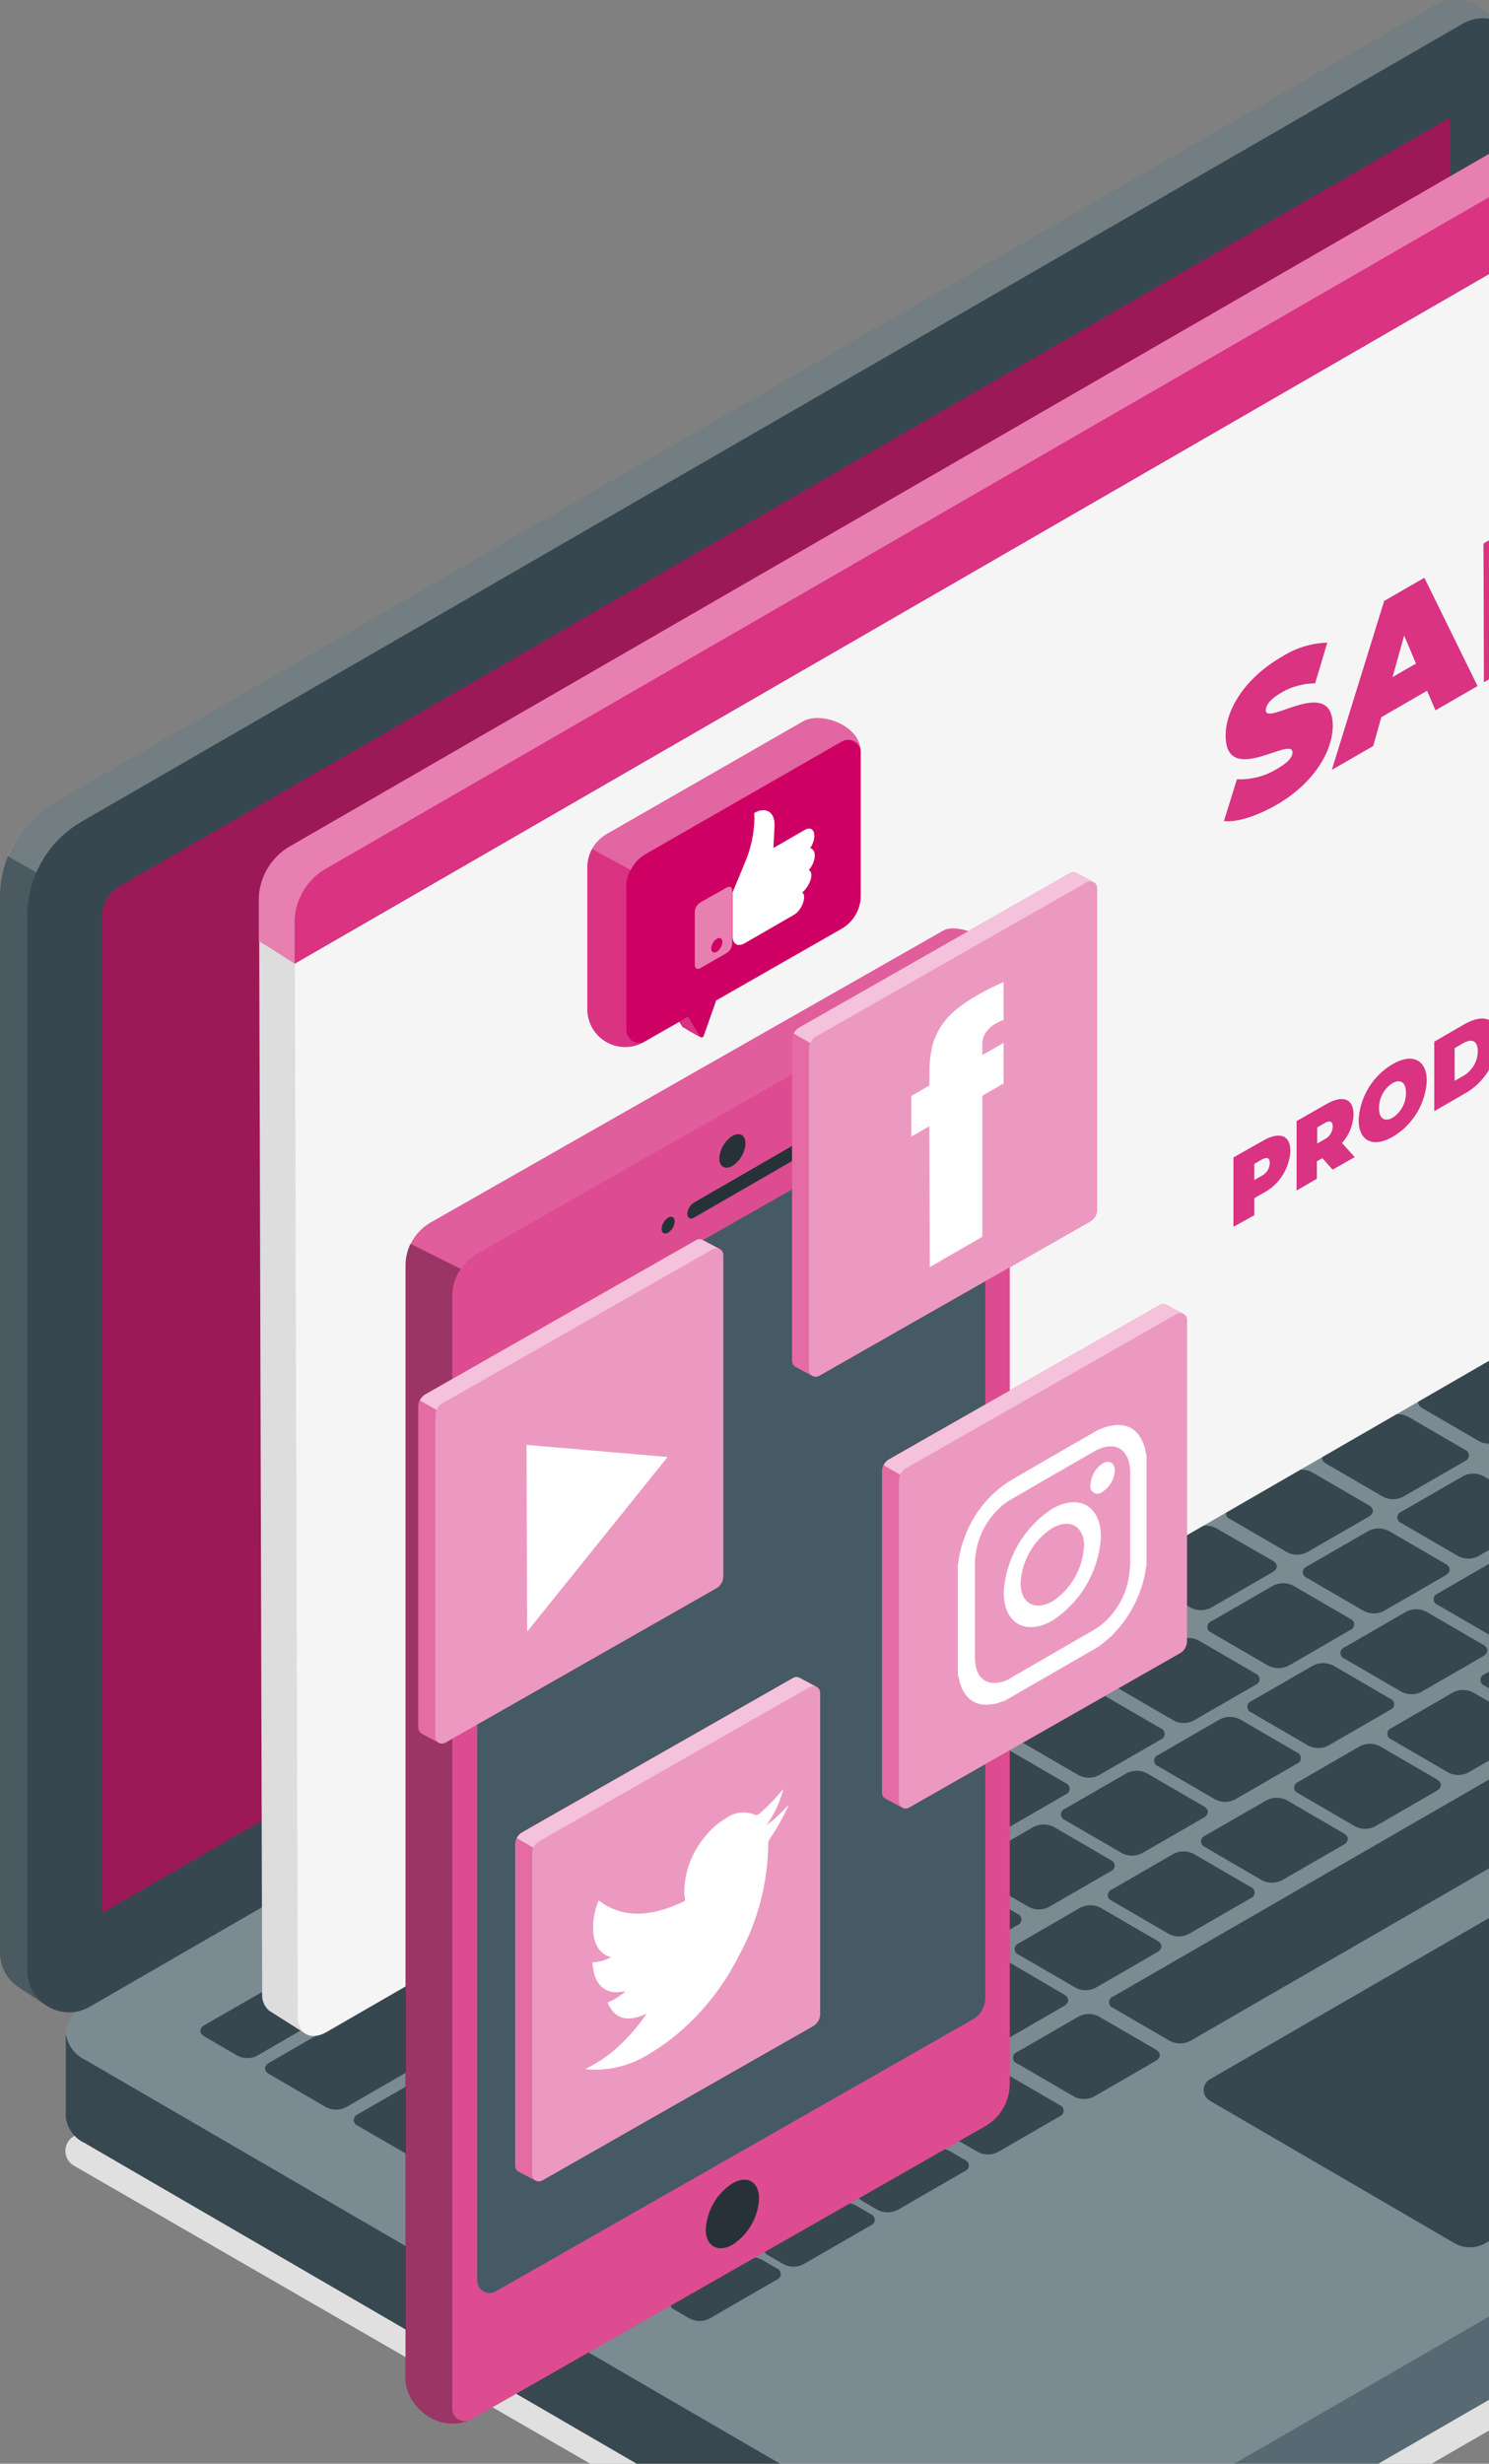 <svg width="107" height="177" viewBox="0 0 107 177" fill="none" xmlns="http://www.w3.org/2000/svg">
<rect x="0" y="0" width="107" height="177" fill="#808080" stroke="none"/>
<g id="Group 76722">
<g id="Shadows">
<path id="Vector" d="M5.312 155.589L68.344 191.962C69.655 192.72 71.143 193.119 72.657 193.119C74.171 193.119 75.659 192.72 76.97 191.962L177.657 133.8C178.083 133.555 178.437 133.201 178.684 132.776C178.93 132.35 179.06 131.867 179.06 131.375C179.06 130.884 178.93 130.401 178.684 129.975C178.437 129.549 178.083 129.196 177.657 128.951L112.762 91.434L5.312 153.468C5.126 153.576 4.971 153.73 4.863 153.917C4.756 154.103 4.699 154.314 4.699 154.529C4.699 154.744 4.756 154.955 4.863 155.141C4.971 155.327 5.126 155.482 5.312 155.589Z" fill="#E0E0E0"/>
</g>
<g id="device-2">
<path id="Vector_2" d="M4.75 146.198C4.676 145.443 5.135 144.673 6.137 144.087L105.188 86.896C106.225 86.369 107.372 86.094 108.536 86.094C109.699 86.094 110.846 86.369 111.883 86.896L174.768 123.437C175.133 123.607 175.45 123.866 175.689 124.191C175.928 124.515 176.081 124.895 176.134 125.294C176.134 125.294 176.134 125.294 176.134 125.326V131.298C176.166 132.027 175.707 132.76 174.741 133.314L75.674 190.49C74.637 191.017 73.49 191.292 72.327 191.292C71.163 191.292 70.016 191.017 68.979 190.49L6.1 153.969C5.734 153.802 5.416 153.544 5.176 153.22C4.936 152.896 4.782 152.517 4.729 152.117V146.203L4.75 146.198Z" fill="#455A64"/>
<path id="Vector_3" opacity="0.3" d="M174.724 127.326L75.673 184.517C74.636 185.044 73.489 185.319 72.325 185.319C71.162 185.319 70.015 185.044 68.978 184.517L6.099 147.976C5.748 147.808 5.443 147.559 5.208 147.25C4.973 146.941 4.816 146.58 4.748 146.198C4.674 145.443 5.133 144.673 6.135 144.087L105.187 86.896C106.224 86.369 107.371 86.094 108.534 86.094C109.698 86.094 110.845 86.369 111.882 86.896L174.766 123.437C175.132 123.607 175.449 123.866 175.687 124.191C175.926 124.515 176.079 124.895 176.133 125.294C176.133 125.294 176.133 125.294 176.133 125.326V125.426C176.096 126.123 175.631 126.803 174.724 127.326Z" fill="white"/>
<path id="Vector_4" d="M102.205 100.349C101.815 100.576 101.809 100.94 102.205 101.167L106.31 103.552C106.528 103.664 106.769 103.722 107.014 103.722C107.259 103.722 107.5 103.664 107.718 103.552L112.171 100.982C112.256 100.953 112.33 100.898 112.382 100.825C112.434 100.751 112.463 100.664 112.463 100.574C112.463 100.484 112.434 100.396 112.382 100.323C112.33 100.249 112.256 100.194 112.171 100.165L108.067 97.78C107.847 97.67 107.605 97.613 107.36 97.613C107.114 97.613 106.872 97.67 106.653 97.78L102.205 100.349Z" fill="#37474F"/>
<path id="Vector_5" d="M74.582 116.298C74.497 116.328 74.424 116.383 74.371 116.456C74.319 116.53 74.291 116.617 74.291 116.707C74.291 116.797 74.319 116.885 74.371 116.958C74.424 117.032 74.497 117.087 74.582 117.116L78.682 119.501C78.901 119.611 79.143 119.668 79.389 119.668C79.634 119.668 79.876 119.611 80.096 119.501L84.543 116.932C84.934 116.705 84.939 116.341 84.543 116.114L80.439 113.729C80.221 113.617 79.979 113.559 79.734 113.559C79.489 113.559 79.248 113.617 79.03 113.729L74.582 116.298Z" fill="#37474F"/>
<path id="Vector_6" d="M67.681 120.287C67.596 120.315 67.521 120.369 67.468 120.442C67.415 120.515 67.387 120.603 67.387 120.693C67.387 120.783 67.415 120.871 67.468 120.944C67.521 121.017 67.596 121.071 67.681 121.099L71.786 123.484C72.004 123.596 72.246 123.655 72.49 123.655C72.736 123.655 72.977 123.596 73.195 123.484L77.648 120.92C77.733 120.891 77.807 120.835 77.859 120.762C77.911 120.689 77.939 120.601 77.939 120.511C77.939 120.421 77.911 120.333 77.859 120.26C77.807 120.187 77.733 120.132 77.648 120.102L73.548 117.717C73.329 117.608 73.087 117.551 72.841 117.551C72.596 117.551 72.354 117.608 72.134 117.717L67.681 120.287Z" fill="#37474F"/>
<path id="Vector_7" d="M63.033 117.586C62.947 117.614 62.873 117.668 62.82 117.741C62.767 117.814 62.738 117.902 62.738 117.992C62.738 118.082 62.767 118.17 62.82 118.243C62.873 118.316 62.947 118.37 63.033 118.398L65.423 119.791C65.643 119.901 65.885 119.958 66.13 119.958C66.375 119.958 66.617 119.901 66.837 119.791L71.285 117.222C71.37 117.192 71.443 117.137 71.496 117.064C71.548 116.991 71.576 116.903 71.576 116.813C71.576 116.723 71.548 116.635 71.496 116.562C71.443 116.489 71.37 116.433 71.285 116.404L68.91 115.027C68.691 114.917 68.449 114.86 68.204 114.86C67.958 114.86 67.716 114.917 67.496 115.027L63.033 117.586Z" fill="#37474F"/>
<path id="Vector_8" d="M69.932 113.597C69.847 113.627 69.773 113.682 69.721 113.755C69.669 113.828 69.641 113.916 69.641 114.006C69.641 114.096 69.669 114.184 69.721 114.257C69.773 114.33 69.847 114.386 69.932 114.415L72.306 115.797C72.525 115.906 72.766 115.963 73.01 115.963C73.255 115.963 73.496 115.906 73.715 115.797L78.162 113.228C78.248 113.199 78.321 113.143 78.373 113.07C78.426 112.997 78.454 112.909 78.454 112.819C78.454 112.729 78.426 112.641 78.373 112.568C78.321 112.495 78.248 112.44 78.162 112.41L75.788 111.028C75.57 110.916 75.329 110.857 75.084 110.857C74.839 110.857 74.597 110.916 74.379 111.028L69.932 113.597Z" fill="#37474F"/>
<path id="Vector_9" d="M76.844 109.609C76.759 109.638 76.685 109.693 76.633 109.767C76.581 109.84 76.553 109.928 76.553 110.018C76.553 110.108 76.581 110.195 76.633 110.269C76.685 110.342 76.759 110.397 76.844 110.427L79.218 111.809C79.436 111.921 79.677 111.979 79.922 111.979C80.168 111.979 80.409 111.921 80.627 111.809L85.075 109.239C85.16 109.21 85.233 109.155 85.285 109.082C85.338 109.008 85.366 108.921 85.366 108.831C85.366 108.741 85.338 108.653 85.285 108.58C85.233 108.506 85.16 108.451 85.075 108.422L82.7 107.039C82.481 106.931 82.24 106.874 81.996 106.874C81.752 106.874 81.51 106.931 81.292 107.039L76.844 109.609Z" fill="#37474F"/>
<path id="Vector_10" d="M89.924 122.213C89.839 122.243 89.765 122.298 89.713 122.371C89.661 122.444 89.633 122.532 89.633 122.622C89.633 122.712 89.661 122.8 89.713 122.873C89.765 122.946 89.839 123.002 89.924 123.031L94.029 125.416C94.247 125.528 94.488 125.586 94.733 125.586C94.978 125.586 95.22 125.528 95.438 125.416L99.89 122.846C99.976 122.818 100.051 122.764 100.104 122.691C100.157 122.618 100.185 122.53 100.185 122.44C100.185 122.35 100.157 122.262 100.104 122.189C100.051 122.116 99.976 122.062 99.89 122.034L95.791 119.649C95.571 119.539 95.329 119.482 95.084 119.482C94.839 119.482 94.597 119.539 94.377 119.649L89.924 122.213Z" fill="#37474F"/>
<path id="Vector_11" d="M80.252 120.414C80.167 120.443 80.093 120.498 80.041 120.572C79.989 120.645 79.961 120.733 79.961 120.823C79.961 120.913 79.989 121 80.041 121.074C80.093 121.147 80.167 121.202 80.252 121.232L84.357 123.616C84.575 123.728 84.816 123.787 85.061 123.787C85.306 123.787 85.548 123.728 85.766 123.616L90.219 121.047C90.304 121.018 90.377 120.962 90.43 120.889C90.482 120.816 90.51 120.728 90.51 120.638C90.51 120.548 90.482 120.46 90.43 120.387C90.377 120.314 90.304 120.259 90.219 120.229L86.114 117.844C85.894 117.735 85.652 117.678 85.407 117.678C85.162 117.678 84.919 117.735 84.7 117.844L80.252 120.414Z" fill="#37474F"/>
<path id="Vector_12" d="M14.693 145.49C14.303 145.717 14.297 146.081 14.693 146.308L17.067 147.69C17.285 147.802 17.527 147.86 17.772 147.86C18.017 147.86 18.258 147.802 18.476 147.69L22.924 145.115C23.009 145.086 23.083 145.031 23.135 144.958C23.187 144.884 23.215 144.796 23.215 144.706C23.215 144.617 23.187 144.529 23.135 144.455C23.083 144.382 23.009 144.327 22.924 144.298L20.576 142.921C20.356 142.811 20.114 142.754 19.869 142.754C19.624 142.754 19.381 142.811 19.162 142.921L14.693 145.49Z" fill="#37474F"/>
<path id="Vector_13" d="M73.088 147.427C73.003 147.457 72.929 147.512 72.877 147.585C72.825 147.658 72.797 147.746 72.797 147.836C72.797 147.926 72.825 148.014 72.877 148.087C72.929 148.161 73.003 148.216 73.088 148.245L77.193 150.63C77.411 150.742 77.652 150.8 77.897 150.8C78.142 150.8 78.384 150.742 78.602 150.63L83.049 148.06C83.44 147.834 83.445 147.47 83.049 147.243L78.945 144.858C78.727 144.746 78.485 144.687 78.24 144.688C77.995 144.687 77.754 144.746 77.536 144.858L73.088 147.427Z" fill="#37474F"/>
<path id="Vector_14" d="M56.127 121.57C55.736 121.797 55.731 122.161 56.127 122.388L58.501 123.77C58.721 123.88 58.963 123.937 59.208 123.937C59.453 123.937 59.695 123.88 59.915 123.77L64.363 121.201C64.753 120.974 64.758 120.61 64.363 120.383L61.988 119.001C61.769 118.891 61.527 118.834 61.281 118.834C61.036 118.834 60.794 118.891 60.575 119.001L56.127 121.57Z" fill="#37474F"/>
<path id="Vector_15" d="M21.599 141.508C21.514 141.536 21.439 141.59 21.386 141.663C21.333 141.736 21.305 141.824 21.305 141.914C21.305 142.004 21.333 142.092 21.386 142.165C21.439 142.238 21.514 142.292 21.599 142.32L23.974 143.702C24.193 143.812 24.435 143.869 24.681 143.869C24.926 143.869 25.168 143.812 25.388 143.702L29.835 141.133C29.92 141.104 29.994 141.048 30.046 140.975C30.098 140.902 30.127 140.814 30.127 140.724C30.127 140.634 30.098 140.546 30.046 140.473C29.994 140.4 29.92 140.345 29.835 140.315L27.461 138.938C27.241 138.829 26.999 138.771 26.754 138.771C26.509 138.771 26.267 138.829 26.047 138.938L21.599 141.508Z" fill="#37474F"/>
<path id="Vector_16" d="M93.912 112.543C93.827 112.572 93.754 112.627 93.701 112.701C93.649 112.774 93.621 112.862 93.621 112.952C93.621 113.042 93.649 113.129 93.701 113.203C93.754 113.276 93.827 113.331 93.912 113.36L98.017 115.745C98.237 115.855 98.479 115.912 98.724 115.912C98.969 115.912 99.212 115.855 99.431 115.745L103.879 113.176C104.269 112.949 104.274 112.585 103.879 112.358L99.774 109.973C99.554 109.864 99.312 109.807 99.067 109.807C98.822 109.807 98.58 109.864 98.36 109.973L93.912 112.543Z" fill="#37474F"/>
<path id="Vector_17" d="M87.053 116.478C86.968 116.508 86.894 116.563 86.842 116.636C86.79 116.709 86.762 116.797 86.762 116.887C86.762 116.977 86.79 117.065 86.842 117.138C86.894 117.211 86.968 117.267 87.053 117.296L91.158 119.681C91.377 119.79 91.619 119.847 91.865 119.847C92.11 119.847 92.352 119.79 92.572 119.681L97.019 117.111C97.104 117.082 97.178 117.027 97.23 116.953C97.282 116.88 97.311 116.792 97.311 116.702C97.311 116.612 97.282 116.525 97.23 116.451C97.178 116.378 97.104 116.323 97.019 116.294L92.915 113.909C92.695 113.799 92.453 113.742 92.208 113.742C91.962 113.742 91.72 113.799 91.501 113.909L87.053 116.478Z" fill="#37474F"/>
<path id="Vector_18" d="M96.623 118.345C96.536 118.374 96.461 118.429 96.407 118.503C96.353 118.576 96.324 118.666 96.324 118.757C96.324 118.848 96.353 118.937 96.407 119.011C96.461 119.085 96.536 119.14 96.623 119.168L100.728 121.553C100.947 121.662 101.188 121.719 101.432 121.719C101.677 121.719 101.918 121.662 102.137 121.553L106.584 118.984C106.975 118.757 106.98 118.393 106.584 118.166L102.48 115.781C102.259 115.671 102.016 115.613 101.77 115.613C101.524 115.613 101.281 115.671 101.06 115.781L96.623 118.345Z" fill="#37474F"/>
<path id="Vector_19" d="M100.703 108.606C100.618 108.636 100.545 108.691 100.492 108.764C100.44 108.837 100.412 108.925 100.412 109.015C100.412 109.105 100.44 109.193 100.492 109.266C100.545 109.339 100.618 109.395 100.703 109.424L104.803 111.809C105.022 111.918 105.264 111.975 105.51 111.975C105.755 111.975 105.997 111.918 106.217 111.809L110.664 109.239C111.055 109.012 111.06 108.648 110.664 108.422L106.576 106.037C106.356 105.927 106.114 105.87 105.869 105.87C105.623 105.87 105.381 105.927 105.162 106.037L100.703 108.606Z" fill="#37474F"/>
<path id="Vector_20" d="M66.182 151.416C66.097 151.445 66.023 151.5 65.971 151.573C65.919 151.647 65.891 151.735 65.891 151.825C65.891 151.914 65.919 152.002 65.971 152.076C66.023 152.149 66.097 152.204 66.182 152.233L70.287 154.618C70.505 154.727 70.747 154.783 70.991 154.783C71.235 154.783 71.476 154.727 71.695 154.618L76.143 152.049C76.228 152.019 76.302 151.964 76.354 151.891C76.406 151.818 76.434 151.73 76.434 151.64C76.434 151.55 76.406 151.462 76.354 151.389C76.302 151.316 76.228 151.26 76.143 151.231L72.038 148.846C71.82 148.734 71.579 148.676 71.334 148.676C71.089 148.676 70.847 148.734 70.629 148.846L66.182 151.416Z" fill="#37474F"/>
<path id="Vector_21" d="M61.982 157.319C61.592 157.546 61.587 157.91 61.982 158.137L63.08 158.775C63.299 158.885 63.541 158.942 63.787 158.942C64.032 158.942 64.274 158.885 64.494 158.775L69.326 155.984C69.412 155.955 69.485 155.9 69.537 155.826C69.59 155.753 69.618 155.665 69.618 155.575C69.618 155.485 69.59 155.398 69.537 155.324C69.485 155.251 69.412 155.196 69.326 155.166L68.229 154.528C68.01 154.418 67.767 154.361 67.522 154.361C67.277 154.361 67.035 154.418 66.815 154.528L61.982 157.319Z" fill="#37474F"/>
<path id="Vector_22" d="M53.119 151.21C53.034 151.239 52.961 151.294 52.908 151.368C52.856 151.441 52.828 151.529 52.828 151.619C52.828 151.709 52.856 151.796 52.908 151.87C52.961 151.943 53.034 151.998 53.119 152.027L57.224 154.412C57.442 154.524 57.684 154.583 57.928 154.583C58.173 154.583 58.415 154.524 58.633 154.412L63.08 151.843C63.166 151.813 63.239 151.758 63.291 151.685C63.344 151.612 63.372 151.524 63.372 151.434C63.372 151.344 63.344 151.256 63.291 151.183C63.239 151.11 63.166 151.054 63.08 151.025L58.976 148.64C58.756 148.531 58.514 148.474 58.269 148.474C58.023 148.474 57.781 148.531 57.562 148.64L53.119 151.21Z" fill="#37474F"/>
<path id="Vector_23" d="M32.094 155.605C32.009 155.634 31.935 155.69 31.883 155.763C31.831 155.836 31.803 155.924 31.803 156.014C31.803 156.104 31.831 156.192 31.883 156.265C31.935 156.338 32.009 156.393 32.094 156.423L36.193 158.834C36.413 158.944 36.655 159.001 36.9 159.001C37.146 159.001 37.388 158.944 37.607 158.834L46.323 153.801C46.408 153.771 46.482 153.716 46.534 153.643C46.587 153.57 46.615 153.482 46.615 153.392C46.615 153.302 46.587 153.214 46.534 153.141C46.482 153.068 46.408 153.012 46.323 152.983L42.208 150.572C41.99 150.46 41.749 150.401 41.504 150.401C41.259 150.401 41.017 150.46 40.799 150.572L32.094 155.605Z" fill="#37474F"/>
<path id="Vector_24" d="M38.778 159.488C38.693 159.517 38.619 159.573 38.567 159.646C38.514 159.719 38.486 159.807 38.486 159.897C38.486 159.987 38.514 160.075 38.567 160.148C38.619 160.221 38.693 160.276 38.778 160.306L42.882 162.69C43.102 162.8 43.344 162.857 43.589 162.857C43.835 162.857 44.077 162.8 44.296 162.69L56.389 155.71C56.779 155.484 56.785 155.119 56.389 154.893L52.284 152.503C52.065 152.393 51.822 152.336 51.577 152.336C51.332 152.336 51.09 152.393 50.87 152.503L38.778 159.488Z" fill="#37474F"/>
<path id="Vector_25" d="M43.057 149.274C42.972 149.303 42.898 149.358 42.846 149.431C42.794 149.505 42.766 149.592 42.766 149.682C42.766 149.772 42.794 149.86 42.846 149.933C42.898 150.007 42.972 150.062 43.057 150.091L47.162 152.476C47.38 152.588 47.621 152.647 47.866 152.647C48.111 152.647 48.352 152.588 48.57 152.476L53.023 149.907C53.108 149.877 53.182 149.822 53.234 149.749C53.286 149.676 53.315 149.588 53.315 149.498C53.315 149.408 53.286 149.32 53.234 149.247C53.182 149.173 53.108 149.118 53.023 149.089L48.924 146.699C48.704 146.589 48.462 146.532 48.217 146.532C47.971 146.532 47.729 146.589 47.51 146.699L43.057 149.274Z" fill="#37474F"/>
<path id="Vector_26" d="M59.813 147.342C59.728 147.372 59.654 147.427 59.602 147.5C59.55 147.574 59.522 147.661 59.522 147.751C59.522 147.841 59.55 147.929 59.602 148.002C59.654 148.076 59.728 148.131 59.813 148.16L63.917 150.545C64.135 150.657 64.377 150.715 64.622 150.715C64.867 150.715 65.108 150.657 65.326 150.545L69.774 147.976C69.859 147.946 69.933 147.891 69.985 147.818C70.037 147.744 70.065 147.657 70.065 147.567C70.065 147.477 70.037 147.389 69.985 147.316C69.933 147.242 69.859 147.187 69.774 147.158L65.669 144.773C65.451 144.661 65.21 144.603 64.965 144.603C64.72 144.603 64.478 144.661 64.26 144.773L59.813 147.342Z" fill="#37474F"/>
<path id="Vector_27" d="M49.758 145.406C49.673 145.435 49.599 145.491 49.547 145.564C49.495 145.637 49.467 145.725 49.467 145.815C49.467 145.905 49.495 145.993 49.547 146.066C49.599 146.139 49.673 146.194 49.758 146.224L53.863 148.608C54.081 148.721 54.322 148.779 54.567 148.779C54.812 148.779 55.054 148.721 55.272 148.608L59.724 146.039C59.809 146.01 59.883 145.955 59.935 145.881C59.988 145.808 60.016 145.72 60.016 145.63C60.016 145.54 59.988 145.452 59.935 145.379C59.883 145.306 59.809 145.251 59.724 145.221L55.62 142.837C55.4 142.727 55.158 142.67 54.913 142.67C54.667 142.67 54.425 142.727 54.206 142.837L49.758 145.406Z" fill="#37474F"/>
<path id="Vector_28" d="M66.509 143.475C66.424 143.506 66.352 143.562 66.3 143.636C66.248 143.709 66.221 143.797 66.221 143.887C66.221 143.977 66.248 144.065 66.3 144.138C66.352 144.212 66.424 144.268 66.509 144.299L70.608 146.683C70.828 146.793 71.07 146.85 71.315 146.85C71.561 146.85 71.803 146.793 72.022 146.683L76.47 144.114C76.86 143.887 76.866 143.518 76.47 143.296L72.376 140.896C72.156 140.785 71.913 140.728 71.666 140.728C71.42 140.728 71.177 140.785 70.957 140.896L66.509 143.475Z" fill="#37474F"/>
<path id="Vector_29" d="M56.453 141.544C56.368 141.573 56.295 141.629 56.242 141.702C56.19 141.775 56.162 141.863 56.162 141.953C56.162 142.043 56.19 142.131 56.242 142.204C56.295 142.277 56.368 142.332 56.453 142.362L60.558 144.747C60.777 144.855 61.018 144.912 61.262 144.912C61.507 144.912 61.748 144.855 61.967 144.747L66.414 142.177C66.81 141.95 66.815 141.586 66.414 141.359L62.31 138.975C62.09 138.864 61.846 138.807 61.6 138.807C61.354 138.807 61.111 138.864 60.891 138.975L56.453 141.544Z" fill="#37474F"/>
<path id="Vector_30" d="M99.987 124.149C99.902 124.179 99.828 124.234 99.776 124.307C99.723 124.38 99.695 124.468 99.695 124.558C99.695 124.648 99.723 124.736 99.776 124.809C99.828 124.882 99.902 124.938 99.987 124.967L104.091 127.352C104.309 127.464 104.551 127.522 104.796 127.522C105.041 127.522 105.282 127.464 105.5 127.352L109.948 124.782C110.033 124.753 110.106 124.698 110.159 124.624C110.211 124.551 110.239 124.463 110.239 124.373C110.239 124.283 110.211 124.196 110.159 124.122C110.106 124.049 110.033 123.994 109.948 123.964L105.843 121.58C105.623 121.47 105.381 121.413 105.136 121.413C104.891 121.413 104.649 121.47 104.429 121.58L99.987 124.149Z" fill="#37474F"/>
<path id="Vector_31" d="M81.493 112.31C81.407 112.339 81.334 112.395 81.281 112.468C81.229 112.541 81.201 112.629 81.201 112.719C81.201 112.809 81.229 112.897 81.281 112.97C81.334 113.043 81.407 113.098 81.493 113.128L85.592 115.512C85.811 115.622 86.053 115.679 86.299 115.679C86.544 115.679 86.786 115.622 87.006 115.512L91.454 112.943C91.844 112.716 91.849 112.352 91.454 112.125L87.349 109.767C87.13 109.658 86.889 109.602 86.644 109.602C86.4 109.602 86.159 109.658 85.94 109.767L81.493 112.31Z" fill="#37474F"/>
<path id="Vector_32" d="M55.223 161.218C55.138 161.248 55.064 161.303 55.012 161.376C54.96 161.449 54.932 161.537 54.932 161.627C54.932 161.717 54.96 161.805 55.012 161.878C55.064 161.951 55.138 162.007 55.223 162.036L56.32 162.674C56.538 162.786 56.78 162.845 57.025 162.845C57.27 162.845 57.511 162.786 57.729 162.674L62.567 159.883C62.652 159.854 62.726 159.799 62.778 159.726C62.83 159.652 62.858 159.565 62.858 159.475C62.858 159.385 62.83 159.297 62.778 159.224C62.726 159.15 62.652 159.095 62.567 159.066L61.47 158.427C61.252 158.315 61.01 158.257 60.765 158.257C60.52 158.257 60.279 158.315 60.061 158.427L55.223 161.218Z" fill="#37474F"/>
<path id="Vector_33" d="M48.471 165.123C48.386 165.152 48.312 165.208 48.26 165.281C48.208 165.354 48.18 165.442 48.18 165.532C48.18 165.622 48.208 165.71 48.26 165.783C48.312 165.856 48.386 165.911 48.471 165.941L49.568 166.579C49.787 166.688 50.028 166.745 50.273 166.745C50.517 166.745 50.758 166.688 50.977 166.579L55.815 163.783C55.9 163.754 55.974 163.698 56.026 163.625C56.078 163.552 56.106 163.464 56.106 163.374C56.106 163.284 56.078 163.196 56.026 163.123C55.974 163.05 55.9 162.995 55.815 162.965L54.718 162.327C54.498 162.217 54.256 162.16 54.011 162.16C53.765 162.16 53.523 162.217 53.304 162.327L48.471 165.123Z" fill="#37474F"/>
<path id="Vector_34" d="M52.232 159.471C51.842 159.698 51.837 160.062 52.232 160.289L53.33 160.927C53.549 161.037 53.791 161.094 54.037 161.094C54.282 161.094 54.524 161.037 54.744 160.927L59.576 158.137C59.967 157.91 59.972 157.546 59.576 157.319L58.479 156.68C58.26 156.571 58.017 156.514 57.772 156.514C57.527 156.514 57.285 156.571 57.065 156.68L52.232 159.471Z" fill="#37474F"/>
<path id="Vector_35" d="M118.641 132.386L136.22 142.6C136.355 142.678 136.467 142.791 136.544 142.926C136.622 143.061 136.663 143.214 136.663 143.37C136.663 143.526 136.622 143.679 136.544 143.814C136.467 143.949 136.355 144.062 136.22 144.14L106.743 161.155C106.405 161.351 106.021 161.454 105.63 161.454C105.239 161.454 104.855 161.351 104.517 161.155L86.937 150.92C86.803 150.842 86.691 150.73 86.613 150.596C86.535 150.461 86.494 150.308 86.494 150.152C86.494 149.997 86.535 149.844 86.613 149.709C86.691 149.574 86.803 149.462 86.937 149.385L116.409 132.364C116.75 132.171 117.136 132.071 117.528 132.074C117.92 132.078 118.304 132.185 118.641 132.386Z" fill="#37474F"/>
<path id="Vector_36" opacity="0.1" d="M75.675 184.517L174.726 127.325C175.633 126.798 176.098 126.122 176.124 125.437V131.309C176.156 132.037 175.697 132.77 174.731 133.324L75.675 190.489C74.726 190.996 73.669 191.267 72.594 191.281V185.303C73.669 185.291 74.726 185.022 75.675 184.517Z" fill="white"/>
<path id="Vector_37" opacity="0.2" d="M4.75 146.197C4.819 146.581 4.979 146.943 5.217 147.252C5.455 147.562 5.763 147.81 6.116 147.975L68.995 184.517C70.106 185.101 71.356 185.373 72.609 185.303V191.302C71.355 191.37 70.106 191.096 68.995 190.51L6.1 153.969C5.734 153.801 5.416 153.543 5.176 153.22C4.936 152.896 4.782 152.516 4.729 152.117V146.203L4.75 146.197Z" fill="black"/>
<path id="Vector_38" d="M3.868 57.72L103.098 0.407C103.56 0.136 104.086 -0.005 104.621 0C105.156 0.005 105.68 0.154 106.137 0.433L108.247 1.815C108.665 2.085 109.008 2.455 109.245 2.892C109.482 3.329 109.605 3.819 109.603 4.316V80.106C109.603 81.474 109.242 82.817 108.558 84.002C107.874 85.186 106.889 86.17 105.704 86.853L6.458 144.166C5.986 144.442 5.447 144.582 4.901 144.571C4.354 144.56 3.821 144.398 3.361 144.103L1.282 142.731C0.882 142.456 0.555 142.086 0.332 141.654C0.108 141.223 -0.006 140.743 0 140.257V64.468C-0.002 63.103 0.354 61.761 1.033 60.577C1.711 59.393 2.689 58.408 3.868 57.72Z" fill="#37474F"/>
<path id="Vector_39" d="M102.988 82.185C103.352 81.973 103.654 81.67 103.864 81.305C104.074 80.94 104.185 80.527 104.185 80.106V8.469L8.553 63.708C8.19 63.919 7.888 64.222 7.678 64.585C7.468 64.949 7.357 65.362 7.355 65.782V137.419L102.988 82.185Z" fill="#CF0063"/>
<path id="Vector_40" opacity="0.3" d="M102.988 82.185C103.352 81.973 103.654 81.67 103.864 81.305C104.074 80.94 104.185 80.527 104.185 80.106V8.469L8.553 63.708C8.19 63.919 7.888 64.222 7.678 64.585C7.468 64.949 7.357 65.362 7.355 65.782V137.419L102.988 82.185Z" fill="black"/>
<path id="Vector_41" opacity="0.1" d="M102.988 82.185C103.352 81.973 103.654 81.67 103.864 81.305C104.074 80.94 104.185 80.527 104.185 80.106V8.469L8.553 63.708C8.19 63.919 7.888 64.222 7.678 64.585C7.468 64.949 7.357 65.362 7.355 65.782V137.419L102.988 82.185Z" fill="white"/>
<path id="Vector_42" opacity="0.3" d="M3.869 57.72L103.099 0.407C103.561 0.136 104.087 -0.005 104.622 0C105.157 0.005 105.681 0.154 106.138 0.433L108.248 1.815C107.784 1.502 107.24 1.327 106.679 1.31C106.119 1.293 105.565 1.435 105.083 1.72L5.858 59.033C4.411 59.87 3.271 61.15 2.608 62.684L0.561 61.502C1.217 59.912 2.379 58.582 3.869 57.72Z" fill="white"/>
<path id="Vector_43" opacity="0.1" d="M2.607 62.685C2.182 63.662 1.963 64.716 1.963 65.782V141.571C1.959 142.078 2.086 142.577 2.331 143.02C2.576 143.464 2.93 143.837 3.361 144.104L1.282 142.732C0.882 142.456 0.555 142.086 0.332 141.655C0.108 141.223 -0.006 140.743 0 140.257V64.468C0 63.451 0.199 62.444 0.586 61.503L2.607 62.685Z" fill="white"/>
<path id="Vector_44" d="M90.652 101.636C90.262 101.863 90.257 102.227 90.652 102.454L93.026 103.837C93.246 103.946 93.488 104.003 93.733 104.003C93.979 104.003 94.221 103.946 94.44 103.837L98.888 101.267C99.278 101.04 99.284 100.676 98.888 100.449L96.514 99.067C96.294 98.957 96.052 98.9 95.807 98.9C95.561 98.9 95.319 98.957 95.1 99.067L90.652 101.636Z" fill="#37474F"/>
<path id="Vector_45" d="M95.299 104.338C94.908 104.564 94.903 104.929 95.299 105.155L99.403 107.54C99.621 107.652 99.863 107.711 100.108 107.711C100.353 107.711 100.594 107.652 100.812 107.54L105.265 104.971C105.35 104.941 105.424 104.886 105.476 104.813C105.528 104.74 105.556 104.652 105.556 104.562C105.556 104.472 105.528 104.384 105.476 104.311C105.424 104.238 105.35 104.182 105.265 104.153L101.166 101.768C100.946 101.659 100.704 101.602 100.459 101.602C100.213 101.602 99.971 101.659 99.752 101.768L95.299 104.338Z" fill="#37474F"/>
<path id="Vector_46" d="M83.752 105.626C83.666 105.654 83.591 105.708 83.538 105.781C83.486 105.854 83.457 105.942 83.457 106.032C83.457 106.122 83.486 106.21 83.538 106.283C83.591 106.356 83.666 106.41 83.752 106.438L86.126 107.82C86.344 107.932 86.585 107.991 86.83 107.991C87.075 107.991 87.317 107.932 87.535 107.82L91.982 105.251C92.067 105.222 92.141 105.166 92.193 105.093C92.246 105.02 92.273 104.932 92.273 104.842C92.273 104.752 92.246 104.664 92.193 104.591C92.141 104.518 92.067 104.463 91.982 104.433L89.608 103.056C89.39 102.944 89.149 102.886 88.904 102.886C88.659 102.886 88.417 102.944 88.199 103.056L83.752 105.626Z" fill="#37474F"/>
<path id="Vector_47" d="M88.4 108.327C88.314 108.355 88.24 108.409 88.187 108.482C88.134 108.555 88.106 108.643 88.106 108.733C88.106 108.823 88.134 108.911 88.187 108.984C88.24 109.057 88.314 109.111 88.4 109.139L92.505 111.524C92.723 111.636 92.964 111.694 93.209 111.694C93.454 111.694 93.696 111.636 93.914 111.524L98.361 108.96C98.752 108.733 98.757 108.369 98.361 108.142L94.257 105.757C94.039 105.645 93.797 105.587 93.552 105.587C93.307 105.587 93.066 105.645 92.848 105.757L88.4 108.327Z" fill="#37474F"/>
<path id="Vector_48" d="M104.465 93.665C104.379 93.693 104.304 93.747 104.251 93.82C104.198 93.893 104.17 93.981 104.17 94.071C104.17 94.161 104.198 94.249 104.251 94.322C104.304 94.395 104.379 94.449 104.465 94.477L106.839 95.86C107.058 95.969 107.3 96.026 107.546 96.026C107.791 96.026 108.033 95.969 108.253 95.86L112.7 93.29C112.785 93.261 112.859 93.206 112.911 93.132C112.964 93.059 112.992 92.971 112.992 92.881C112.992 92.791 112.964 92.704 112.911 92.63C112.859 92.557 112.785 92.502 112.7 92.472L110.326 91.095C110.107 90.986 109.865 90.929 109.619 90.929C109.374 90.929 109.132 90.986 108.912 91.095L104.465 93.665Z" fill="#37474F"/>
<path id="Vector_49" d="M97.556 97.632C97.166 97.859 97.161 98.224 97.556 98.45L99.931 99.833C100.15 99.942 100.392 99.999 100.638 99.999C100.883 99.999 101.125 99.942 101.345 99.833L105.792 97.263C106.183 97.036 106.188 96.672 105.792 96.445L103.418 95.063C103.199 94.954 102.957 94.897 102.711 94.897C102.466 94.897 102.224 94.954 102.004 95.063L97.556 97.632Z" fill="#37474F"/>
<path id="Vector_50" d="M60.775 124.271C60.385 124.498 60.38 124.862 60.775 125.089L64.88 127.474C65.098 127.586 65.339 127.644 65.584 127.644C65.829 127.644 66.071 127.586 66.289 127.474L70.742 124.904C70.827 124.875 70.9 124.82 70.953 124.746C71.005 124.673 71.033 124.585 71.033 124.495C71.033 124.405 71.005 124.318 70.953 124.244C70.9 124.171 70.827 124.116 70.742 124.087L66.642 121.702C66.423 121.592 66.181 121.535 65.935 121.535C65.69 121.535 65.448 121.592 65.228 121.702L60.775 124.271Z" fill="#37474F"/>
<path id="Vector_51" d="M73.432 124.349C73.347 124.379 73.273 124.434 73.221 124.507C73.169 124.581 73.141 124.668 73.141 124.758C73.141 124.848 73.169 124.936 73.221 125.009C73.273 125.083 73.347 125.138 73.432 125.167L77.537 127.552C77.755 127.661 77.997 127.717 78.241 127.717C78.485 127.717 78.726 127.661 78.945 127.552L83.398 124.982C83.483 124.953 83.557 124.898 83.609 124.825C83.661 124.751 83.689 124.664 83.689 124.574C83.689 124.484 83.661 124.396 83.609 124.323C83.557 124.249 83.483 124.194 83.398 124.165L79.299 121.78C79.079 121.67 78.837 121.613 78.592 121.613C78.346 121.613 78.104 121.67 77.885 121.78L73.432 124.349Z" fill="#37474F"/>
<path id="Vector_52" d="M49.221 125.558C48.83 125.785 48.825 126.149 49.221 126.376L51.595 127.758C51.814 127.868 52.056 127.925 52.302 127.925C52.547 127.925 52.789 127.868 53.009 127.758L57.456 125.189C57.847 124.962 57.852 124.598 57.456 124.371L55.082 122.989C54.863 122.879 54.621 122.822 54.375 122.822C54.13 122.822 53.888 122.879 53.668 122.989L49.221 125.558Z" fill="#37474F"/>
<path id="Vector_53" d="M83.229 126.081C83.144 126.11 83.07 126.165 83.018 126.239C82.966 126.312 82.938 126.4 82.938 126.49C82.938 126.58 82.966 126.667 83.018 126.741C83.07 126.814 83.144 126.869 83.229 126.898L87.334 129.283C87.551 129.395 87.793 129.454 88.038 129.454C88.283 129.454 88.524 129.395 88.742 129.283L93.19 126.714C93.275 126.684 93.349 126.629 93.401 126.556C93.453 126.483 93.481 126.395 93.481 126.305C93.481 126.215 93.453 126.127 93.401 126.054C93.349 125.981 93.275 125.925 93.19 125.896L89.085 123.511C88.867 123.399 88.626 123.341 88.381 123.341C88.136 123.341 87.894 123.399 87.676 123.511L83.229 126.081Z" fill="#37474F"/>
<path id="Vector_54" d="M93.291 128.017C93.206 128.047 93.132 128.102 93.08 128.175C93.028 128.248 93 128.336 93 128.426C93 128.516 93.028 128.604 93.08 128.677C93.132 128.75 93.206 128.806 93.291 128.835L97.391 131.22C97.61 131.329 97.852 131.386 98.098 131.386C98.343 131.386 98.585 131.329 98.805 131.22L103.252 128.65C103.643 128.424 103.648 128.06 103.252 127.833L99.148 125.448C98.928 125.338 98.686 125.281 98.441 125.281C98.195 125.281 97.953 125.338 97.734 125.448L93.291 128.017Z" fill="#37474F"/>
<path id="Vector_55" d="M53.867 128.259C53.477 128.486 53.471 128.85 53.867 129.077L57.972 131.462C58.19 131.574 58.431 131.632 58.676 131.632C58.921 131.632 59.163 131.574 59.38 131.462L63.833 128.893C63.918 128.863 63.992 128.808 64.044 128.735C64.097 128.661 64.125 128.574 64.125 128.484C64.125 128.394 64.097 128.306 64.044 128.233C63.992 128.159 63.918 128.104 63.833 128.075L59.734 125.69C59.514 125.58 59.272 125.523 59.027 125.523C58.782 125.523 58.539 125.58 58.32 125.69L53.867 128.259Z" fill="#37474F"/>
<path id="Vector_56" d="M66.614 128.286C66.528 128.315 66.455 128.37 66.403 128.444C66.35 128.517 66.322 128.605 66.322 128.695C66.322 128.785 66.35 128.872 66.403 128.946C66.455 129.019 66.528 129.074 66.614 129.104L70.718 131.488C70.937 131.597 71.178 131.654 71.423 131.654C71.667 131.654 71.908 131.597 72.127 131.488L76.575 128.919C76.66 128.889 76.733 128.834 76.786 128.761C76.838 128.688 76.866 128.6 76.866 128.51C76.866 128.42 76.838 128.332 76.786 128.259C76.733 128.186 76.66 128.13 76.575 128.101L72.47 125.716C72.252 125.604 72.01 125.546 71.766 125.546C71.52 125.546 71.279 125.604 71.061 125.716L66.614 128.286Z" fill="#37474F"/>
<path id="Vector_57" d="M42.314 129.546C41.924 129.768 41.924 130.132 42.314 130.359L44.688 131.741C44.906 131.853 45.148 131.912 45.393 131.912C45.638 131.912 45.879 131.853 46.097 131.741L50.545 129.172C50.63 129.142 50.704 129.087 50.756 129.014C50.808 128.941 50.836 128.853 50.836 128.763C50.836 128.673 50.808 128.585 50.756 128.512C50.704 128.439 50.63 128.384 50.545 128.354L48.171 126.977C47.953 126.865 47.711 126.807 47.466 126.807C47.221 126.807 46.98 126.865 46.762 126.977L42.314 129.546Z" fill="#37474F"/>
<path id="Vector_58" d="M76.537 129.942C76.451 129.97 76.375 130.025 76.321 130.099C76.267 130.173 76.238 130.262 76.238 130.353C76.238 130.445 76.267 130.534 76.321 130.608C76.375 130.682 76.451 130.737 76.537 130.765L80.642 133.149C80.862 133.259 81.104 133.316 81.349 133.316C81.594 133.316 81.837 133.259 82.056 133.149L86.499 130.585C86.894 130.358 86.899 129.994 86.499 129.768L82.394 127.383C82.174 127.272 81.93 127.215 81.684 127.215C81.438 127.215 81.195 127.272 80.975 127.383L76.537 129.942Z" fill="#37474F"/>
<path id="Vector_59" d="M86.595 131.879C86.51 131.91 86.437 131.965 86.386 132.039C86.334 132.113 86.307 132.2 86.307 132.29C86.307 132.38 86.334 132.468 86.386 132.542C86.437 132.615 86.51 132.671 86.595 132.702L90.694 135.092C90.914 135.201 91.156 135.259 91.401 135.259C91.647 135.259 91.889 135.201 92.108 135.092L96.556 132.528C96.946 132.301 96.952 131.937 96.556 131.71L92.457 129.325C92.236 129.215 91.993 129.157 91.747 129.157C91.501 129.157 91.257 129.215 91.037 129.325L86.595 131.879Z" fill="#37474F"/>
<path id="Vector_60" d="M46.957 132.248C46.871 132.276 46.797 132.33 46.743 132.403C46.691 132.476 46.662 132.564 46.662 132.654C46.662 132.744 46.691 132.832 46.743 132.905C46.797 132.978 46.871 133.032 46.957 133.06L51.056 135.445C51.276 135.554 51.518 135.612 51.763 135.612C52.009 135.612 52.251 135.554 52.47 135.445L56.918 132.881C57.308 132.654 57.314 132.29 56.918 132.063L52.813 129.678C52.595 129.566 52.354 129.508 52.109 129.508C51.864 129.508 51.622 129.566 51.404 129.678L46.957 132.248Z" fill="#37474F"/>
<path id="Vector_61" d="M59.803 132.216C59.716 132.245 59.64 132.3 59.587 132.374C59.533 132.448 59.504 132.537 59.504 132.628C59.504 132.719 59.533 132.808 59.587 132.882C59.64 132.956 59.716 133.011 59.803 133.04L63.908 135.424C64.127 135.534 64.369 135.591 64.615 135.591C64.86 135.591 65.102 135.534 65.322 135.424L69.764 132.855C70.16 132.628 70.165 132.264 69.764 132.037L65.659 129.652C65.439 129.542 65.196 129.484 64.95 129.484C64.703 129.484 64.46 129.542 64.24 129.652L59.803 132.216Z" fill="#37474F"/>
<path id="Vector_62" d="M69.842 133.81C69.757 133.84 69.683 133.895 69.631 133.968C69.579 134.041 69.551 134.129 69.551 134.219C69.551 134.309 69.579 134.397 69.631 134.47C69.683 134.543 69.757 134.599 69.842 134.628L73.947 137.013C74.165 137.125 74.406 137.183 74.651 137.183C74.896 137.183 75.138 137.125 75.356 137.013L79.808 134.443C79.893 134.414 79.967 134.359 80.019 134.286C80.072 134.212 80.1 134.124 80.1 134.035C80.1 133.945 80.072 133.857 80.019 133.783C79.967 133.71 79.893 133.655 79.808 133.626L75.704 131.241C75.484 131.131 75.242 131.074 74.997 131.074C74.751 131.074 74.509 131.131 74.29 131.241L69.842 133.81Z" fill="#37474F"/>
<path id="Vector_63" d="M79.901 135.746C79.816 135.775 79.742 135.83 79.69 135.904C79.637 135.977 79.609 136.065 79.609 136.155C79.609 136.245 79.637 136.332 79.69 136.406C79.742 136.479 79.816 136.534 79.901 136.564L84.005 138.948C84.223 139.06 84.465 139.119 84.71 139.119C84.955 139.119 85.196 139.06 85.414 138.948L89.862 136.379C89.947 136.35 90.02 136.294 90.073 136.221C90.125 136.148 90.153 136.06 90.153 135.97C90.153 135.88 90.125 135.792 90.073 135.719C90.02 135.646 89.947 135.591 89.862 135.561L85.757 133.176C85.537 133.067 85.295 133.01 85.05 133.01C84.805 133.01 84.563 133.067 84.343 133.176L79.901 135.746Z" fill="#37474F"/>
<path id="Vector_64" d="M52.987 136.147C52.9 136.175 52.824 136.23 52.77 136.304C52.717 136.378 52.688 136.467 52.688 136.559C52.688 136.65 52.717 136.739 52.77 136.813C52.824 136.887 52.9 136.942 52.987 136.97L57.086 139.355C57.306 139.465 57.548 139.522 57.793 139.522C58.038 139.522 58.281 139.465 58.5 139.355L62.948 136.786C63.338 136.559 63.343 136.195 62.948 135.968L58.843 133.583C58.623 133.473 58.38 133.415 58.133 133.415C57.887 133.415 57.644 133.473 57.424 133.583L52.987 136.147Z" fill="#37474F"/>
<path id="Vector_65" d="M40.055 136.231C39.97 136.26 39.896 136.315 39.844 136.389C39.792 136.462 39.764 136.55 39.764 136.64C39.764 136.73 39.792 136.817 39.844 136.891C39.896 136.964 39.97 137.019 40.055 137.049L44.154 139.433C44.374 139.543 44.616 139.6 44.861 139.6C45.107 139.6 45.349 139.543 45.568 139.433L50.016 136.864C50.406 136.637 50.412 136.273 50.016 136.046L45.901 133.661C45.682 133.553 45.441 133.496 45.196 133.496C44.952 133.496 44.711 133.553 44.492 133.661L40.055 136.231Z" fill="#37474F"/>
<path id="Vector_66" d="M63.143 137.677C63.058 137.706 62.984 137.761 62.932 137.835C62.88 137.908 62.852 137.996 62.852 138.086C62.852 138.176 62.88 138.263 62.932 138.337C62.984 138.41 63.058 138.465 63.143 138.494L67.248 140.879C67.465 140.991 67.707 141.05 67.952 141.05C68.197 141.05 68.438 140.991 68.656 140.879L73.109 138.31C73.194 138.28 73.268 138.225 73.32 138.152C73.372 138.079 73.4 137.991 73.4 137.901C73.4 137.811 73.372 137.723 73.32 137.65C73.268 137.577 73.194 137.521 73.109 137.492L69.01 135.091C68.79 134.982 68.548 134.925 68.303 134.925C68.057 134.925 67.815 134.982 67.596 135.091L63.143 137.677Z" fill="#37474F"/>
<path id="Vector_67" d="M73.205 139.613C73.12 139.642 73.046 139.698 72.994 139.771C72.942 139.844 72.914 139.932 72.914 140.022C72.914 140.112 72.942 140.2 72.994 140.273C73.046 140.346 73.12 140.401 73.205 140.431L77.31 142.816C77.528 142.928 77.769 142.986 78.014 142.986C78.259 142.986 78.501 142.928 78.719 142.816L83.166 140.246C83.557 140.019 83.562 139.655 83.166 139.428L79.062 137.044C78.842 136.934 78.6 136.877 78.355 136.877C78.109 136.877 77.867 136.934 77.648 137.044L73.205 139.613Z" fill="#37474F"/>
<path id="Vector_68" d="M46.165 140.088C46.081 140.119 46.008 140.175 45.956 140.249C45.905 140.322 45.877 140.41 45.877 140.5C45.877 140.59 45.905 140.677 45.956 140.751C46.008 140.825 46.081 140.881 46.165 140.911L50.27 143.296C50.489 143.405 50.73 143.461 50.974 143.461C51.219 143.461 51.46 143.405 51.679 143.296L56.132 140.727C56.217 140.697 56.29 140.642 56.343 140.569C56.395 140.495 56.423 140.408 56.423 140.318C56.423 140.228 56.395 140.14 56.343 140.067C56.29 139.993 56.217 139.938 56.132 139.909L52.032 137.524C51.812 137.414 51.571 137.357 51.325 137.357C51.08 137.357 50.838 137.414 50.618 137.524L46.165 140.088Z" fill="#37474F"/>
<path id="Vector_69" d="M33.151 140.22C33.066 140.25 32.992 140.305 32.94 140.378C32.887 140.451 32.859 140.539 32.859 140.629C32.859 140.719 32.887 140.807 32.94 140.88C32.992 140.953 33.066 141.009 33.151 141.038L37.25 143.423C37.47 143.532 37.712 143.589 37.957 143.589C38.203 143.589 38.444 143.532 38.664 143.423L43.112 140.853C43.502 140.627 43.507 140.263 43.112 140.036L39.007 137.651C38.789 137.539 38.548 137.48 38.303 137.48C38.058 137.48 37.816 137.539 37.598 137.651L33.151 140.22Z" fill="#37474F"/>
<path id="Vector_70" d="M79.989 143.438C79.903 143.467 79.83 143.522 79.778 143.596C79.725 143.669 79.697 143.757 79.697 143.847C79.697 143.937 79.725 144.024 79.778 144.098C79.83 144.171 79.903 144.226 79.989 144.255L84.093 146.64C84.313 146.75 84.555 146.807 84.8 146.807C85.046 146.807 85.288 146.75 85.507 146.64L117.575 128.127C117.66 128.097 117.733 128.042 117.786 127.969C117.838 127.896 117.866 127.808 117.866 127.718C117.866 127.628 117.838 127.54 117.786 127.467C117.733 127.394 117.66 127.338 117.575 127.309L113.47 124.924C113.252 124.812 113.011 124.754 112.766 124.754C112.521 124.754 112.279 124.812 112.061 124.924L79.989 143.438Z" fill="#37474F"/>
<path id="Vector_71" d="M39.349 144.024C39.264 144.054 39.191 144.11 39.14 144.184C39.088 144.258 39.06 144.345 39.06 144.435C39.06 144.525 39.088 144.613 39.14 144.686C39.191 144.76 39.264 144.816 39.349 144.847L43.453 147.232C43.672 147.34 43.913 147.397 44.158 147.397C44.402 147.397 44.643 147.34 44.862 147.232L49.31 144.662C49.7 144.435 49.706 144.071 49.31 143.844L45.21 141.46C44.991 141.35 44.749 141.293 44.503 141.293C44.258 141.293 44.016 141.35 43.796 141.46L39.349 144.024Z" fill="#37474F"/>
<path id="Vector_72" d="M32.53 147.959C32.446 147.99 32.373 148.046 32.321 148.12C32.27 148.193 32.242 148.281 32.242 148.371C32.242 148.461 32.27 148.548 32.321 148.622C32.373 148.696 32.446 148.752 32.53 148.782L36.635 151.167C36.854 151.276 37.095 151.332 37.339 151.332C37.584 151.332 37.825 151.276 38.044 151.167L42.491 148.598C42.577 148.568 42.65 148.513 42.702 148.44C42.755 148.367 42.783 148.279 42.783 148.189C42.783 148.099 42.755 148.011 42.702 147.938C42.65 147.865 42.577 147.809 42.491 147.78L38.387 145.395C38.167 145.286 37.925 145.229 37.68 145.229C37.434 145.229 37.192 145.286 36.973 145.395L32.53 147.959Z" fill="#37474F"/>
<path id="Vector_73" d="M19.342 148.192C18.951 148.419 18.946 148.783 19.342 149.01L23.446 151.395C23.664 151.507 23.906 151.565 24.151 151.565C24.396 151.565 24.637 151.507 24.855 151.395L36.214 144.842C36.299 144.812 36.373 144.757 36.425 144.684C36.477 144.611 36.505 144.523 36.505 144.433C36.505 144.343 36.477 144.255 36.425 144.182C36.373 144.109 36.299 144.053 36.214 144.024L32.115 141.639C31.895 141.53 31.653 141.473 31.408 141.473C31.162 141.473 30.92 141.53 30.701 141.639L19.342 148.192Z" fill="#37474F"/>
<path id="Vector_74" d="M25.714 151.895C25.63 151.926 25.557 151.982 25.505 152.056C25.453 152.129 25.426 152.217 25.426 152.307C25.426 152.397 25.453 152.485 25.505 152.558C25.557 152.632 25.63 152.688 25.714 152.718L29.819 155.103C30.038 155.212 30.279 155.269 30.523 155.269C30.767 155.269 31.009 155.212 31.227 155.103L35.675 152.534C35.76 152.504 35.834 152.449 35.886 152.376C35.938 152.303 35.966 152.215 35.966 152.125C35.966 152.035 35.938 151.947 35.886 151.874C35.834 151.801 35.76 151.745 35.675 151.716L31.576 149.337C31.356 149.227 31.114 149.17 30.869 149.17C30.623 149.17 30.381 149.227 30.162 149.337L25.714 151.895Z" fill="#37474F"/>
<path id="Vector_75" d="M35.407 133.508C35.322 133.538 35.248 133.593 35.196 133.666C35.143 133.739 35.115 133.827 35.115 133.917C35.115 134.007 35.143 134.095 35.196 134.168C35.248 134.241 35.322 134.297 35.407 134.326L37.781 135.708C37.999 135.82 38.24 135.879 38.485 135.879C38.73 135.879 38.971 135.82 39.189 135.708L43.637 133.139C43.722 133.109 43.796 133.054 43.848 132.981C43.9 132.908 43.928 132.82 43.928 132.73C43.928 132.64 43.9 132.552 43.848 132.479C43.796 132.406 43.722 132.35 43.637 132.321L41.263 130.939C41.044 130.83 40.803 130.773 40.559 130.773C40.314 130.773 40.073 130.83 39.854 130.939L35.407 133.508Z" fill="#37474F"/>
<path id="Vector_76" d="M28.491 137.518C28.405 137.548 28.332 137.603 28.279 137.676C28.227 137.749 28.199 137.837 28.199 137.927C28.199 138.017 28.227 138.105 28.279 138.178C28.332 138.251 28.405 138.307 28.491 138.336L30.865 139.718C31.084 139.827 31.325 139.884 31.569 139.884C31.813 139.884 32.054 139.827 32.273 139.718L36.721 137.149C36.806 137.119 36.88 137.064 36.932 136.991C36.984 136.918 37.012 136.83 37.012 136.74C37.012 136.65 36.984 136.562 36.932 136.489C36.88 136.416 36.806 136.36 36.721 136.331L34.347 134.949C34.129 134.837 33.888 134.778 33.642 134.778C33.398 134.778 33.156 134.837 32.938 134.949L28.491 137.518Z" fill="#37474F"/>
<path id="Vector_77" d="M103.315 114.484C103.23 114.513 103.156 114.568 103.104 114.641C103.051 114.715 103.023 114.802 103.023 114.892C103.023 114.982 103.051 115.07 103.104 115.143C103.156 115.217 103.23 115.272 103.315 115.301L107.419 117.681C107.637 117.793 107.879 117.851 108.124 117.851C108.369 117.851 108.61 117.793 108.828 117.681L113.276 115.111C113.361 115.082 113.435 115.027 113.487 114.953C113.539 114.88 113.567 114.792 113.567 114.702C113.567 114.612 113.539 114.525 113.487 114.451C113.435 114.378 113.361 114.323 113.276 114.294L109.171 111.909C108.951 111.799 108.709 111.742 108.464 111.742C108.219 111.742 107.977 111.799 107.757 111.909L103.315 114.484Z" fill="#37474F"/>
<path id="Vector_78" d="M106.681 120.282C106.596 120.313 106.523 120.369 106.472 120.442C106.42 120.516 106.393 120.604 106.393 120.693C106.393 120.783 106.42 120.871 106.472 120.945C106.523 121.018 106.596 121.074 106.681 121.105L110.796 123.484C111.016 123.594 111.258 123.651 111.503 123.651C111.748 123.651 111.99 123.594 112.21 123.484L116.658 120.92C117.048 120.693 117.053 120.329 116.658 120.103L112.558 117.718C112.338 117.607 112.095 117.55 111.849 117.55C111.602 117.55 111.359 117.607 111.139 117.718L106.681 120.282Z" fill="#37474F"/>
</g>
<g id="Screen">
<path id="Vector_79" d="M125.699 8.885L125.905 81.371C125.867 82.083 125.661 82.776 125.305 83.393C124.948 84.01 124.451 84.534 123.853 84.922L21.937 143.765V146.097L19.441 144.514L19.367 144.472C19.184 144.319 19.04 144.124 18.948 143.904C18.856 143.683 18.819 143.444 18.84 143.206L18.629 67.617L21.198 69.242L125.699 8.885Z" fill="#F5F5F5"/>
<path id="Vector_80" d="M20.656 60.906L123.616 1.462C123.842 1.29 124.116 1.194 124.4 1.185C124.684 1.177 124.963 1.257 125.199 1.414L127.637 2.944L125.684 4.057V8.895L21.189 69.226L18.619 67.601V64.436C18.657 63.729 18.862 63.041 19.216 62.427C19.569 61.814 20.063 61.293 20.656 60.906Z" fill="#CF0063"/>
<path id="Vector_81" d="M21.188 69.226L21.398 144.815C21.398 146.124 22.327 146.646 23.461 145.992L126.422 86.553C127.02 86.164 127.517 85.64 127.874 85.023C128.231 84.406 128.436 83.714 128.474 83.002L128.263 7.413L21.188 69.226Z" fill="#F5F5F5"/>
<path id="Vector_82" d="M126.186 3.087C127.326 2.428 128.249 2.955 128.255 4.258V7.424L21.152 69.242V66.077C21.191 65.365 21.398 64.672 21.757 64.056C22.116 63.439 22.615 62.917 23.215 62.531L126.186 3.087ZM122.694 8.891C122.956 8.722 123.174 8.493 123.33 8.224C123.486 7.954 123.575 7.651 123.591 7.339C123.591 6.764 123.19 6.538 122.688 6.812C122.424 6.985 122.204 7.219 122.048 7.495C121.892 7.77 121.804 8.079 121.791 8.395C121.791 8.959 122.198 9.197 122.694 8.922M120.056 10.431C120.318 10.263 120.537 10.034 120.693 9.765C120.849 9.495 120.938 9.191 120.953 8.88C120.953 8.305 120.552 8.078 120.05 8.352C119.786 8.526 119.566 8.76 119.41 9.035C119.254 9.311 119.166 9.619 119.153 9.935C119.153 10.505 119.56 10.737 120.056 10.463M125.311 7.413C125.576 7.241 125.796 7.007 125.952 6.731C126.108 6.456 126.196 6.147 126.207 5.831C126.207 5.261 125.801 5.034 125.305 5.303C125.04 5.476 124.82 5.71 124.664 5.985C124.508 6.261 124.42 6.569 124.408 6.886C124.408 7.456 124.815 7.688 125.311 7.413Z" fill="#CF0063"/>
<g id="Group" opacity="0.2">
<path id="Vector_83" d="M126.186 3.087C127.326 2.428 128.249 2.955 128.255 4.258V7.424L21.152 69.242V66.077C21.191 65.365 21.398 64.672 21.757 64.056C22.116 63.439 22.615 62.917 23.215 62.531L126.186 3.087ZM122.694 8.891C122.956 8.722 123.174 8.493 123.33 8.224C123.486 7.954 123.575 7.651 123.591 7.339C123.591 6.764 123.19 6.538 122.688 6.812C122.424 6.985 122.204 7.219 122.048 7.495C121.892 7.77 121.804 8.079 121.791 8.395C121.791 8.959 122.198 9.197 122.694 8.922M120.056 10.431C120.318 10.263 120.537 10.034 120.693 9.765C120.849 9.495 120.938 9.191 120.953 8.88C120.953 8.305 120.552 8.078 120.05 8.352C119.786 8.526 119.566 8.76 119.41 9.035C119.254 9.311 119.166 9.619 119.153 9.935C119.153 10.505 119.56 10.737 120.056 10.463M125.311 7.413C125.576 7.241 125.796 7.007 125.952 6.731C126.108 6.456 126.196 6.147 126.207 5.831C126.207 5.261 125.801 5.034 125.305 5.303C125.04 5.476 124.82 5.71 124.664 5.985C124.508 6.261 124.42 6.569 124.408 6.886C124.408 7.456 124.815 7.688 125.311 7.413Z" fill="white"/>
</g>
<path id="Vector_84" opacity="0.1" d="M21.4 144.814C21.377 145.053 21.414 145.293 21.506 145.513C21.598 145.734 21.742 145.929 21.927 146.081L19.432 144.498L19.358 144.456C19.174 144.303 19.03 144.108 18.938 143.887C18.846 143.667 18.809 143.427 18.83 143.189L18.619 67.601L21.189 69.226L21.4 144.814Z" fill="black"/>
<path id="Vector_85" opacity="0.5" d="M20.655 60.906L123.616 1.462C123.842 1.29 124.116 1.194 124.4 1.185C124.683 1.177 124.963 1.257 125.199 1.414L127.626 2.944C127.392 2.841 127.136 2.8 126.882 2.827C126.629 2.854 126.386 2.947 126.18 3.097L23.214 62.531C22.617 62.918 22.12 63.441 21.765 64.058C21.409 64.674 21.204 65.366 21.167 66.076V69.242L18.598 67.617V64.451C18.636 63.74 18.842 63.047 19.2 62.431C19.558 61.815 20.056 61.292 20.655 60.906Z" fill="white"/>
<path id="Vector_86" d="M102.355 41.512L106.175 49.288L103.151 51.03L102.55 49.621L99.258 51.526L98.677 53.594L95.707 55.308L99.469 43.174L102.355 41.512ZM100.065 48.65L101.753 47.674L100.904 45.653L100.065 48.65Z" fill="#CF0063"/>
<path id="Vector_87" d="M92.102 47.194C93.081 46.562 94.214 46.208 95.378 46.17L94.503 49.093C93.653 49.096 92.819 49.323 92.086 49.752C91.226 50.248 90.957 50.691 90.962 51.024C90.962 52.216 95.758 48.454 95.769 52.132C95.769 53.957 94.429 56.263 91.733 57.819C90.292 58.653 88.826 59.096 87.955 58.985L88.889 55.983C89.895 56.029 90.893 55.774 91.754 55.25C92.582 54.775 92.878 54.4 92.878 54.057C92.878 52.807 88.087 56.574 88.076 52.855C88.071 51.029 89.416 48.745 92.102 47.194Z" fill="#CF0063"/>
<path id="Vector_88" d="M109.534 37.353L109.555 44.714L113.47 42.455L113.48 45.062L106.637 49.013L106.605 39.047L109.534 37.353Z" fill="#CF0063"/>
<path id="Vector_89" d="M90.747 81.962C91.95 81.266 92.726 81.546 92.726 82.701C92.687 83.331 92.486 83.941 92.141 84.47C91.796 84.999 91.319 85.429 90.758 85.719L90.13 86.083V87.307L88.637 88.135V83.155L90.747 81.962ZM90.657 84.479C90.831 84.394 90.978 84.263 91.082 84.1C91.186 83.937 91.244 83.749 91.248 83.556C91.248 83.192 91.058 83.081 90.657 83.313L90.13 83.619V84.785L90.657 84.479Z" fill="#CF0063"/>
<path id="Vector_90" d="M96.434 82.115L97.347 83.128L95.764 84.03L95.026 83.207L94.63 83.434V84.684L93.174 85.528V80.543L95.284 79.34C96.492 78.638 97.263 78.923 97.263 80.078C97.239 80.834 96.945 81.557 96.434 82.115ZM95.179 81.856C95.354 81.772 95.503 81.64 95.608 81.476C95.713 81.312 95.771 81.122 95.775 80.928C95.775 80.564 95.58 80.458 95.179 80.69L94.651 80.996V82.162L95.179 81.856Z" fill="#CF0063"/>
<path id="Vector_91" d="M100.07 76.454C101.484 75.636 102.524 76.132 102.529 77.646C102.482 78.465 102.235 79.26 101.809 79.961C101.383 80.662 100.791 81.248 100.086 81.666C98.672 82.484 97.638 81.978 97.633 80.474C97.675 79.655 97.92 78.859 98.346 78.157C98.771 77.456 99.364 76.87 100.07 76.454ZM100.07 80.305C100.371 80.111 100.618 79.844 100.786 79.528C100.955 79.212 101.041 78.859 101.036 78.501C101.036 77.725 100.603 77.504 100.065 77.815C99.763 78.008 99.516 78.276 99.346 78.591C99.176 78.907 99.09 79.261 99.094 79.619C99.094 80.395 99.532 80.616 100.07 80.305Z" fill="#CF0063"/>
<path id="Vector_92" d="M105.187 73.611C106.638 72.772 107.641 73.146 107.646 74.692C107.608 75.498 107.363 76.28 106.935 76.964C106.508 77.648 105.911 78.21 105.203 78.596L103.066 79.826V74.84L105.187 73.611ZM105.14 77.304C105.457 77.127 105.722 76.869 105.907 76.557C106.092 76.245 106.192 75.889 106.195 75.526C106.195 74.761 105.768 74.587 105.14 74.945L104.528 75.299V77.657L105.145 77.304" fill="#CF0063"/>
<g id="Group_2" opacity="0.2">
<path id="Vector_93" d="M102.353 41.512L106.173 49.288L103.149 51.03L102.548 49.621L99.256 51.526L98.675 53.594L95.705 55.308L99.467 43.174L102.353 41.512ZM100.063 48.65L101.751 47.674L100.902 45.653L100.063 48.65Z" fill="white"/>
<path id="Vector_94" d="M92.102 47.194C93.081 46.562 94.214 46.208 95.378 46.17L94.503 49.093C93.653 49.096 92.819 49.323 92.086 49.752C91.226 50.248 90.957 50.691 90.962 51.024C90.962 52.216 95.758 48.454 95.769 52.132C95.769 53.957 94.429 56.263 91.733 57.819C90.292 58.653 88.826 59.096 87.955 58.985L88.889 55.983C89.895 56.029 90.893 55.774 91.754 55.25C92.582 54.775 92.878 54.4 92.878 54.057C92.878 52.807 88.087 56.574 88.076 52.855C88.071 51.029 89.416 48.745 92.102 47.194Z" fill="white"/>
<path id="Vector_95" d="M109.534 37.353L109.555 44.714L113.47 42.455L113.48 45.062L106.637 49.013L106.605 39.047L109.534 37.353Z" fill="white"/>
<path id="Vector_96" d="M90.745 81.962C91.948 81.266 92.724 81.546 92.724 82.701C92.685 83.331 92.484 83.941 92.138 84.47C91.793 84.999 91.317 85.429 90.756 85.719L90.128 86.083V87.307L88.635 88.135V83.155L90.745 81.962ZM90.656 84.479C90.829 84.394 90.976 84.263 91.08 84.1C91.184 83.937 91.242 83.749 91.246 83.556C91.246 83.192 91.056 83.081 90.656 83.313L90.128 83.619V84.785L90.656 84.479Z" fill="white"/>
<path id="Vector_97" d="M96.434 82.116L97.347 83.129L95.764 84.031L95.026 83.208L94.63 83.435V84.685L93.174 85.529V80.544L95.284 79.341C96.492 78.639 97.263 78.924 97.263 80.079C97.239 80.835 96.945 81.558 96.434 82.116ZM95.179 81.857C95.354 81.773 95.503 81.641 95.608 81.477C95.713 81.313 95.771 81.123 95.775 80.929C95.775 80.565 95.58 80.459 95.179 80.691L94.651 80.997V82.163L95.179 81.857Z" fill="white"/>
<path id="Vector_98" d="M100.068 76.454C101.482 75.636 102.522 76.132 102.527 77.646C102.48 78.465 102.233 79.26 101.807 79.961C101.381 80.662 100.79 81.248 100.084 81.666C98.67 82.484 97.636 81.978 97.631 80.474C97.673 79.655 97.918 78.859 98.344 78.157C98.769 77.456 99.362 76.87 100.068 76.454ZM100.068 80.305C100.369 80.111 100.616 79.844 100.784 79.528C100.953 79.212 101.039 78.859 101.034 78.501C101.034 77.725 100.601 77.504 100.063 77.815C99.761 78.008 99.514 78.276 99.344 78.591C99.174 78.907 99.088 79.261 99.092 79.619C99.092 80.395 99.53 80.616 100.068 80.305Z" fill="white"/>
<path id="Vector_99" d="M105.185 73.611C106.636 72.772 107.639 73.146 107.644 74.692C107.606 75.498 107.361 76.28 106.933 76.964C106.506 77.648 105.909 78.21 105.201 78.596L103.064 79.826V74.84L105.185 73.611ZM105.138 77.304C105.455 77.127 105.72 76.869 105.905 76.557C106.09 76.245 106.19 75.889 106.193 75.526C106.193 74.761 105.766 74.587 105.138 74.945L104.526 75.299V77.657L105.143 77.304" fill="white"/>
</g>
</g>
<g id="device-1">
<path id="Vector_100" d="M72.482 69.401C72.213 68.462 70.303 66.668 68.398 66.705C68.218 66.712 68.04 66.748 67.871 66.81L30.939 87.835C30.4 88.148 29.952 88.595 29.639 89.134C29.325 89.672 29.157 90.283 29.15 90.906V170.836C29.15 172.873 31.498 174.815 33.704 173.881C33.753 173.866 33.8 173.847 33.846 173.823L70.778 152.766C71.32 152.458 71.77 152.011 72.084 151.472C72.397 150.932 72.562 150.319 72.561 149.696V69.786C72.565 69.653 72.537 69.521 72.482 69.401Z" fill="#CF0063"/>
<path id="Vector_101" opacity="0.3" d="M72.482 69.401C72.213 68.462 70.303 66.668 68.398 66.705C68.218 66.712 68.04 66.748 67.871 66.81L30.939 87.835C30.4 88.148 29.952 88.595 29.639 89.134C29.325 89.672 29.157 90.283 29.15 90.906V170.836C29.15 172.873 31.498 174.815 33.704 173.881C33.753 173.866 33.8 173.847 33.846 173.823L70.778 152.766C71.32 152.458 71.77 152.011 72.084 151.472C72.397 150.932 72.562 150.319 72.561 149.696V69.786C72.565 69.653 72.537 69.521 72.482 69.401Z" fill="white"/>
<path id="Vector_102" d="M34.295 99.358C34.295 99.045 34.378 98.737 34.536 98.467C34.693 98.196 34.92 97.972 35.192 97.817L69.486 78.296C69.62 78.219 69.772 78.179 69.926 78.18C70.08 78.18 70.232 78.221 70.366 78.299C70.499 78.376 70.61 78.487 70.687 78.621C70.764 78.755 70.805 78.907 70.805 79.061V143.534C70.805 143.846 70.722 144.153 70.566 144.423C70.409 144.694 70.184 144.918 69.913 145.074L35.619 164.622C35.485 164.698 35.333 164.738 35.178 164.737C35.023 164.737 34.872 164.696 34.738 164.619C34.604 164.541 34.493 164.43 34.415 164.297C34.337 164.163 34.296 164.011 34.295 163.857V99.358Z" fill="#455A64"/>
<path id="Vector_103" opacity="0.3" d="M29.129 90.906V170.837C29.129 172.873 31.477 174.815 33.682 173.881C33.549 173.929 33.407 173.945 33.267 173.926C33.127 173.908 32.994 173.856 32.878 173.776C32.762 173.695 32.667 173.588 32.602 173.463C32.536 173.338 32.501 173.199 32.5 173.058V93.116C32.504 92.421 32.713 91.741 33.102 91.164L29.482 89.355C29.249 89.838 29.128 90.368 29.129 90.906Z" fill="black"/>
<path id="Vector_104" opacity="0.1" d="M68.402 66.705C68.222 66.712 68.044 66.748 67.874 66.81L30.943 87.835C30.327 88.187 29.833 88.716 29.523 89.354L33.143 91.164C33.443 90.702 33.85 90.318 34.33 90.046L71.262 69.021C71.366 68.961 71.481 68.924 71.601 68.91C71.721 68.897 71.841 68.909 71.956 68.945C72.071 68.98 72.177 69.039 72.269 69.118C72.359 69.196 72.433 69.292 72.486 69.401C72.217 68.462 70.307 66.668 68.402 66.705Z" fill="white"/>
<path id="Vector_105" d="M57.102 82.222C57.361 82.069 57.577 82.185 57.577 82.485C57.568 82.649 57.52 82.808 57.439 82.95C57.357 83.092 57.244 83.213 57.107 83.303L49.858 87.487C49.594 87.64 49.389 87.487 49.389 87.213C49.396 87.051 49.442 86.893 49.523 86.753C49.603 86.612 49.717 86.493 49.853 86.406L57.102 82.222Z" fill="#263238"/>
<path id="Vector_106" d="M48.013 87.481C48.271 87.328 48.482 87.45 48.482 87.745C48.473 87.908 48.427 88.067 48.346 88.209C48.266 88.351 48.153 88.472 48.018 88.563C47.754 88.711 47.543 88.589 47.543 88.294C47.55 88.131 47.597 87.972 47.679 87.83C47.76 87.689 47.875 87.569 48.013 87.481Z" fill="#263238"/>
<path id="Vector_107" d="M52.632 81.609C53.16 81.314 53.566 81.552 53.571 82.137C53.553 82.462 53.46 82.779 53.298 83.061C53.135 83.343 52.909 83.583 52.637 83.762C52.11 84.063 51.688 83.82 51.688 83.234C51.705 82.908 51.8 82.591 51.964 82.308C52.128 82.026 52.357 81.786 52.632 81.609Z" fill="#263238"/>
<path id="Vector_108" d="M52.633 156.86C53.688 156.248 54.543 156.734 54.548 157.947C54.516 158.611 54.326 159.257 53.996 159.834C53.666 160.411 53.205 160.901 52.649 161.266C51.594 161.872 50.713 161.377 50.713 160.163C50.751 159.5 50.944 158.856 51.278 158.282C51.612 157.708 52.076 157.221 52.633 156.86Z" fill="#263238"/>
</g>
<g id="Icons">
<path id="Vector_109" d="M78.555 63.37L77.426 62.768C77.349 62.716 77.26 62.685 77.167 62.679C77.074 62.672 76.981 62.691 76.898 62.731L57.446 73.811C57.288 73.896 57.157 74.022 57.064 74.175C56.971 74.328 56.921 74.503 56.918 74.681V97.774C56.922 97.874 56.955 97.971 57.011 98.053C57.069 98.135 57.148 98.2 57.24 98.239L58.379 98.851C58.454 98.889 58.536 98.909 58.62 98.909C58.703 98.909 58.785 98.889 58.859 98.851L78.312 87.771C78.469 87.686 78.601 87.56 78.694 87.407C78.787 87.254 78.837 87.079 78.84 86.901V63.818C78.84 63.724 78.813 63.632 78.762 63.553C78.712 63.473 78.64 63.41 78.555 63.37Z" fill="#CF0063"/>
<path id="Vector_110" opacity="0.6" d="M78.555 63.37L77.426 62.768C77.349 62.716 77.26 62.685 77.167 62.679C77.074 62.672 76.981 62.691 76.898 62.731L57.446 73.811C57.288 73.896 57.157 74.022 57.064 74.175C56.971 74.328 56.921 74.503 56.918 74.681V97.774C56.922 97.874 56.955 97.971 57.011 98.053C57.069 98.135 57.148 98.2 57.24 98.239L58.379 98.851C58.454 98.889 58.536 98.909 58.62 98.909C58.703 98.909 58.785 98.889 58.859 98.851L78.312 87.771C78.469 87.686 78.601 87.56 78.694 87.407C78.787 87.254 78.837 87.079 78.84 86.901V63.818C78.84 63.724 78.813 63.632 78.762 63.553C78.712 63.473 78.64 63.41 78.555 63.37Z" fill="white"/>
<path id="Vector_111" opacity="0.3" d="M56.918 74.677V97.77C56.922 97.87 56.955 97.966 57.011 98.049C57.069 98.131 57.148 98.195 57.24 98.234L58.379 98.846C58.304 98.803 58.241 98.741 58.197 98.666C58.153 98.591 58.131 98.505 58.131 98.419V75.32C58.131 75.186 58.158 75.053 58.211 74.93L57.018 74.244C56.953 74.379 56.919 74.527 56.918 74.677Z" fill="#CF0063"/>
<path id="Vector_112" opacity="0.4" d="M77.425 62.768C77.349 62.716 77.259 62.685 77.167 62.679C77.074 62.672 76.981 62.691 76.898 62.731L57.445 73.811C57.269 73.913 57.128 74.066 57.039 74.249L58.231 74.935C58.318 74.733 58.468 74.564 58.659 74.455L78.111 63.375C78.183 63.336 78.262 63.316 78.343 63.316C78.424 63.316 78.504 63.336 78.576 63.375L77.425 62.768Z" fill="white"/>
<path id="Vector_113" d="M70.319 71.452C70.594 71.294 70.894 71.13 71.206 70.977C71.517 70.824 71.828 70.677 72.118 70.561V73.283C72.021 73.304 71.927 73.338 71.839 73.383L71.485 73.573C71.238 73.722 71.025 73.919 70.857 74.153C70.678 74.404 70.583 74.705 70.588 75.013V75.805L72.118 74.924V77.841L70.588 78.722V88.852L66.816 91.031L66.784 80.907L65.486 81.656V78.738L66.79 77.984V77.055C66.783 76.46 66.841 75.865 66.964 75.282C67.077 74.775 67.275 74.29 67.549 73.847C67.837 73.385 68.193 72.969 68.604 72.613C69.138 72.173 69.712 71.784 70.319 71.452Z" fill="white"/>
<path id="Vector_114" d="M51.705 89.718L50.57 89.116C50.495 89.061 50.405 89.028 50.312 89.022C50.218 89.015 50.125 89.035 50.043 89.079L30.59 100.159C30.432 100.245 30.3 100.372 30.208 100.525C30.115 100.679 30.065 100.855 30.062 101.035V124.128C30.067 124.228 30.099 124.324 30.156 124.407C30.213 124.489 30.292 124.553 30.384 124.592L31.524 125.204C31.597 125.244 31.678 125.265 31.761 125.265C31.844 125.265 31.926 125.244 31.999 125.204L51.451 114.124C51.609 114.04 51.742 113.915 51.834 113.762C51.927 113.608 51.977 113.433 51.979 113.254V90.177C51.982 90.082 51.958 89.989 51.909 89.907C51.86 89.826 51.789 89.76 51.705 89.718Z" fill="#CF0063"/>
<path id="Vector_115" opacity="0.6" d="M51.705 89.718L50.57 89.116C50.495 89.061 50.405 89.028 50.312 89.022C50.218 89.015 50.125 89.035 50.043 89.079L30.59 100.159C30.432 100.245 30.3 100.372 30.208 100.525C30.115 100.679 30.065 100.855 30.062 101.035V124.128C30.067 124.228 30.099 124.324 30.156 124.407C30.213 124.489 30.292 124.553 30.384 124.592L31.524 125.204C31.597 125.244 31.678 125.265 31.761 125.265C31.844 125.265 31.926 125.244 31.999 125.204L51.451 114.124C51.609 114.04 51.742 113.915 51.834 113.762C51.927 113.608 51.977 113.433 51.979 113.254V90.177C51.982 90.082 51.958 89.989 51.909 89.907C51.86 89.826 51.789 89.76 51.705 89.718Z" fill="white"/>
<path id="Vector_116" opacity="0.3" d="M30.074 101.035V124.128C30.078 124.228 30.111 124.325 30.168 124.407C30.225 124.489 30.304 124.553 30.396 124.592L31.536 125.204C31.46 125.161 31.397 125.097 31.353 125.021C31.31 124.946 31.287 124.859 31.288 124.772V101.679C31.289 101.544 31.317 101.411 31.372 101.288L30.18 100.603C30.113 100.737 30.076 100.885 30.074 101.035Z" fill="#CF0063"/>
<path id="Vector_117" opacity="0.4" d="M50.554 89.127C50.479 89.072 50.389 89.039 50.296 89.032C50.203 89.026 50.109 89.046 50.027 89.09L30.574 100.17C30.396 100.272 30.255 100.427 30.168 100.613L31.36 101.299C31.445 101.097 31.593 100.929 31.782 100.819L51.235 89.739C51.307 89.704 51.387 89.685 51.467 89.685C51.547 89.685 51.627 89.704 51.699 89.739L50.554 89.127Z" fill="white"/>
<path id="Vector_118" d="M37.84 103.805L47.975 104.675L37.882 117.221L37.84 103.805Z" fill="white"/>
<path id="Vector_119" d="M85.018 94.387L83.889 93.785C83.813 93.73 83.724 93.697 83.63 93.691C83.537 93.684 83.443 93.704 83.361 93.748L63.908 104.828C63.751 104.913 63.619 105.039 63.527 105.192C63.434 105.345 63.384 105.52 63.381 105.698V128.791C63.381 128.892 63.412 128.991 63.469 129.074C63.527 129.157 63.608 129.22 63.703 129.256L64.842 129.868C64.915 129.909 64.996 129.931 65.08 129.931C65.163 129.931 65.245 129.909 65.317 129.868L84.77 118.788C84.928 118.704 85.06 118.578 85.153 118.425C85.246 118.272 85.296 118.097 85.297 117.918V94.835C85.298 94.742 85.272 94.65 85.222 94.571C85.173 94.491 85.102 94.428 85.018 94.387Z" fill="#CF0063"/>
<path id="Vector_120" opacity="0.6" d="M85.018 94.387L83.889 93.785C83.813 93.73 83.724 93.697 83.63 93.691C83.537 93.684 83.443 93.704 83.361 93.748L63.908 104.828C63.751 104.913 63.619 105.039 63.527 105.192C63.434 105.345 63.384 105.52 63.381 105.698V128.791C63.381 128.892 63.412 128.991 63.469 129.074C63.527 129.157 63.608 129.22 63.703 129.256L64.842 129.868C64.915 129.909 64.996 129.931 65.08 129.931C65.163 129.931 65.245 129.909 65.317 129.868L84.77 118.788C84.928 118.704 85.06 118.578 85.153 118.425C85.246 118.272 85.296 118.097 85.297 117.918V94.835C85.298 94.742 85.272 94.65 85.222 94.571C85.173 94.491 85.102 94.428 85.018 94.387Z" fill="white"/>
<path id="Vector_121" opacity="0.3" d="M63.387 105.694V128.787C63.387 128.888 63.418 128.987 63.475 129.07C63.533 129.153 63.614 129.216 63.709 129.252L64.848 129.864C64.773 129.82 64.711 129.758 64.667 129.683C64.624 129.608 64.601 129.523 64.6 129.436V106.338C64.602 106.204 64.63 106.071 64.685 105.948L63.492 105.262C63.425 105.396 63.389 105.544 63.387 105.694Z" fill="#CF0063"/>
<path id="Vector_122" opacity="0.4" d="M83.888 93.786C83.813 93.731 83.723 93.698 83.63 93.692C83.537 93.685 83.443 93.705 83.361 93.749L63.908 104.829C63.731 104.929 63.589 105.082 63.502 105.267L64.694 105.953C64.782 105.753 64.929 105.585 65.116 105.473L84.569 94.393C84.641 94.358 84.721 94.339 84.801 94.339C84.882 94.339 84.961 94.358 85.033 94.393L83.888 93.786Z" fill="white"/>
<path id="Vector_123" d="M79.24 105.134C79.725 104.87 80.116 105.102 80.111 105.662C80.091 105.965 80.001 106.259 79.848 106.522C79.695 106.785 79.483 107.009 79.229 107.176C79.145 107.253 79.038 107.301 78.924 107.312C78.811 107.323 78.696 107.297 78.599 107.237C78.501 107.178 78.425 107.088 78.383 106.982C78.341 106.876 78.334 106.759 78.364 106.648C78.383 106.345 78.472 106.051 78.624 105.788C78.775 105.525 78.987 105.301 79.24 105.134Z" fill="white"/>
<path id="Vector_124" d="M82.268 104.016C82.297 104.205 82.338 104.391 82.389 104.575C82.389 107.203 82.389 109.828 82.389 112.452C82.34 112.648 82.305 112.847 82.284 113.048C81.923 114.883 80.975 116.549 79.582 117.797C79.393 117.966 79.197 118.076 79.007 118.261L72.18 122.202C72.019 122.236 71.861 122.287 71.711 122.355C70.286 122.725 69.368 122.218 68.951 120.825C68.929 120.646 68.888 120.469 68.83 120.298C68.83 117.66 68.83 115.022 68.83 112.384C68.878 112.331 68.862 112.289 68.867 112.247C68.932 111.652 69.076 111.068 69.294 110.511C69.896 108.792 71.067 107.331 72.613 106.369C73.447 105.878 74.275 105.398 75.109 104.918L78.58 102.919C78.872 102.74 79.186 102.6 79.514 102.502C80.933 102.117 81.851 102.623 82.268 104.016ZM81.213 112.595C81.213 110.326 81.213 108.059 81.213 105.794C81.222 105.475 81.176 105.157 81.076 104.855C80.691 103.837 79.757 103.62 78.596 104.29L76.09 105.736L72.666 107.714C72.342 107.898 72.044 108.123 71.779 108.384C70.733 109.385 70.116 110.753 70.059 112.199C70.059 114.489 70.059 116.775 70.059 119.058C70.059 120.076 70.418 120.688 71.115 120.878C71.656 120.967 72.21 120.842 72.66 120.53L73.652 119.955L75.62 118.82C76.602 118.254 77.581 117.688 78.559 117.121C78.891 116.935 79.198 116.706 79.472 116.441C80.524 115.431 81.141 114.052 81.192 112.595" fill="white"/>
<path id="Vector_125" d="M75.611 108.395C77.531 107.292 79.109 108.194 79.114 110.394C79.047 111.602 78.697 112.777 78.093 113.825C77.488 114.872 76.645 115.763 75.632 116.425C73.712 117.533 72.134 116.63 72.129 114.425C72.197 113.217 72.547 112.043 73.152 110.995C73.757 109.948 74.599 109.057 75.611 108.395ZM77.911 111.106C77.911 109.661 76.909 109.065 75.632 109.772L75.59 109.798C74.935 110.232 74.39 110.813 73.999 111.494C73.608 112.176 73.381 112.939 73.337 113.723C73.337 115.174 74.355 115.76 75.627 115.048C76.284 114.615 76.83 114.034 77.223 113.353C77.616 112.671 77.844 111.908 77.89 111.122" fill="white"/>
<path id="Vector_126" d="M58.663 121.179L57.529 120.577C57.454 120.522 57.364 120.489 57.271 120.483C57.177 120.476 57.084 120.496 57.002 120.54L37.549 131.62C37.391 131.704 37.259 131.83 37.166 131.983C37.073 132.136 37.023 132.311 37.022 132.49V155.589C37.021 155.688 37.051 155.786 37.107 155.868C37.164 155.95 37.245 156.013 37.338 156.048L38.478 156.66C38.552 156.698 38.634 156.717 38.718 156.717C38.801 156.717 38.883 156.698 38.958 156.66L58.41 145.58C58.568 145.495 58.699 145.369 58.792 145.216C58.885 145.063 58.935 144.888 58.938 144.71V121.627C58.939 121.534 58.913 121.443 58.865 121.364C58.816 121.284 58.747 121.22 58.663 121.179Z" fill="#CF0063"/>
<path id="Vector_127" opacity="0.6" d="M58.663 121.179L57.529 120.577C57.454 120.522 57.364 120.489 57.271 120.483C57.177 120.476 57.084 120.496 57.002 120.54L37.549 131.62C37.391 131.704 37.259 131.83 37.166 131.983C37.073 132.136 37.023 132.311 37.022 132.49V155.589C37.021 155.688 37.051 155.786 37.107 155.868C37.164 155.95 37.245 156.013 37.338 156.048L38.478 156.66C38.552 156.698 38.634 156.717 38.718 156.717C38.801 156.717 38.883 156.698 38.958 156.66L58.41 145.58C58.568 145.495 58.699 145.369 58.792 145.216C58.885 145.063 58.935 144.888 58.938 144.71V121.627C58.939 121.534 58.913 121.443 58.865 121.364C58.816 121.284 58.747 121.22 58.663 121.179Z" fill="white"/>
<path id="Vector_128" opacity="0.3" d="M37.031 132.48V155.578C37.031 155.678 37.06 155.776 37.117 155.858C37.174 155.94 37.254 156.003 37.348 156.037L38.487 156.649C38.414 156.603 38.352 156.54 38.309 156.464C38.266 156.389 38.242 156.304 38.239 156.217V133.129C38.239 132.995 38.266 132.862 38.319 132.739L37.132 132.053C37.067 132.186 37.032 132.332 37.031 132.48Z" fill="#CF0063"/>
<path id="Vector_129" opacity="0.4" d="M57.535 120.577C57.459 120.522 57.37 120.489 57.276 120.483C57.183 120.476 57.09 120.496 57.007 120.54L37.555 131.62C37.376 131.721 37.233 131.876 37.148 132.063L38.336 132.749C38.421 132.546 38.571 132.377 38.763 132.269L58.215 121.189C58.288 121.154 58.367 121.136 58.447 121.136C58.528 121.136 58.607 121.154 58.68 121.189L57.535 120.577Z" fill="white"/>
<path id="Vector_130" d="M52.174 130.623C52.468 130.411 52.81 130.276 53.17 130.231C53.529 130.186 53.894 130.232 54.231 130.364C54.268 130.388 54.311 130.401 54.355 130.401C54.399 130.401 54.443 130.388 54.479 130.364L54.59 130.28C55.213 129.744 55.783 129.15 56.294 128.507C56.057 129.457 55.639 130.352 55.065 131.145C55.244 131.002 55.419 130.87 55.593 130.723C55.767 130.575 55.962 130.401 56.12 130.232C56.279 130.063 56.468 129.884 56.648 129.704H56.679C56.442 130.169 56.21 130.638 55.957 131.092C55.751 131.456 55.514 131.799 55.297 132.147C55.245 132.228 55.214 132.32 55.208 132.416C55.183 135.245 54.458 138.024 53.097 140.504C52.038 142.624 50.566 144.509 48.766 146.049C48.106 146.61 47.4 147.113 46.655 147.553C45.315 148.41 43.729 148.801 42.144 148.666L42.07 148.64C42.298 148.532 42.52 148.412 42.735 148.281C43.33 147.939 43.886 147.532 44.392 147.068C45.178 146.352 45.876 145.544 46.471 144.662C45.093 145.321 44.17 145.063 43.658 143.87C43.86 143.787 44.055 143.69 44.244 143.58C44.498 143.428 44.737 143.252 44.956 143.053C44.716 143.098 44.472 143.122 44.228 143.127C43.998 143.12 43.771 143.064 43.563 142.963C43.356 142.86 43.175 142.71 43.036 142.525C42.89 142.323 42.781 142.096 42.714 141.855C42.647 141.568 42.598 141.277 42.566 140.985C42.819 140.948 43.031 140.937 43.247 140.884C43.475 140.819 43.696 140.73 43.906 140.62C43.184 140.404 42.74 139.84 42.635 138.869C42.571 138.07 42.703 137.268 43.02 136.532C44.65 137.787 46.713 137.808 49.23 136.558C49.23 136.363 49.182 136.194 49.172 136.03C49.163 134.545 49.687 133.105 50.649 131.973C51.067 131.43 51.584 130.972 52.174 130.623Z" fill="white"/>
</g>
<g id="speech-bubbles">
<path id="Vector_131" d="M57.713 51.826L43.605 59.92C43.186 60.157 42.837 60.501 42.591 60.915C42.346 61.33 42.213 61.801 42.207 62.283V72.571C42.219 73.051 42.357 73.519 42.608 73.927C42.859 74.336 43.214 74.671 43.636 74.898C44.058 75.125 44.533 75.236 45.012 75.221C45.492 75.205 45.958 75.063 46.364 74.808L48.818 73.41L49.039 73.769C49.039 73.769 49.039 73.769 49.071 73.801H49.097C49.504 74.07 50.211 74.45 50.374 74.529C50.412 74.539 50.452 74.535 50.487 74.518C50.523 74.5 50.55 74.47 50.564 74.434L51.466 71.875L60.467 66.731C60.889 66.49 61.239 66.143 61.483 65.723C61.727 65.303 61.855 64.826 61.855 64.341V54.063C61.871 52.08 58.948 51.114 57.713 51.826Z" fill="#CF0063"/>
<path id="Vector_132" opacity="0.2" d="M49.065 73.769C49.065 73.769 49.065 73.769 49.097 73.801H49.123C49.53 74.07 50.237 74.45 50.4 74.529C50.364 74.519 50.332 74.496 50.31 74.465L49.435 73.046L49.609 72.951L48.844 73.389L49.065 73.769Z" fill="white"/>
<path id="Vector_133" opacity="0.4" d="M45.315 62.515C45.492 62.158 45.744 61.843 46.053 61.592C46.157 61.506 46.268 61.43 46.386 61.365L60.494 53.272C60.633 53.192 60.791 53.151 60.952 53.152C61.112 53.152 61.27 53.195 61.409 53.276C61.547 53.356 61.663 53.472 61.743 53.611C61.823 53.75 61.865 53.908 61.865 54.068C61.865 52.084 58.943 51.119 57.708 51.831L43.6 59.925C43.157 60.172 42.792 60.537 42.545 60.98L45.315 62.515Z" fill="white"/>
<path id="Vector_134" opacity="0.2" d="M45.009 74.012V63.75C45.001 63.641 45.001 63.532 45.009 63.423C45.052 63.106 45.148 62.8 45.294 62.515L42.555 60.959C42.33 61.364 42.21 61.82 42.207 62.283V72.571C42.219 73.051 42.357 73.519 42.608 73.927C42.859 74.336 43.214 74.671 43.636 74.898C44.058 75.125 44.533 75.236 45.012 75.221C45.492 75.205 45.958 75.063 46.364 74.808C46.226 74.885 46.069 74.925 45.91 74.923C45.751 74.921 45.596 74.878 45.459 74.797C45.322 74.717 45.208 74.602 45.129 74.464C45.05 74.327 45.009 74.171 45.009 74.012Z" fill="white"/>
<path id="Vector_135" d="M52.23 63.76C52.446 63.638 52.615 63.733 52.615 63.981V64.092V67.257V67.785C52.61 67.919 52.573 68.05 52.507 68.167C52.441 68.283 52.348 68.382 52.235 68.455L50.315 69.563C50.104 69.684 49.93 69.563 49.93 69.342V65.506C49.935 65.372 49.974 65.242 50.041 65.126C50.108 65.01 50.202 64.913 50.315 64.841L52.23 63.76ZM51.513 68.381C51.629 68.304 51.726 68.2 51.796 68.078C51.865 67.956 51.906 67.82 51.913 67.68C51.913 67.421 51.734 67.321 51.507 67.448C51.39 67.525 51.293 67.629 51.224 67.751C51.154 67.873 51.114 68.009 51.106 68.149C51.106 68.402 51.286 68.508 51.513 68.381Z" fill="#CF0063"/>
<g id="Group_3" opacity="0.5">
<path id="Vector_136" d="M52.23 63.76C52.446 63.638 52.615 63.733 52.615 63.981V64.092V67.257V67.785C52.61 67.919 52.573 68.05 52.507 68.167C52.441 68.283 52.348 68.382 52.235 68.455L50.315 69.563C50.104 69.684 49.93 69.563 49.93 69.342V65.506C49.935 65.372 49.974 65.242 50.041 65.126C50.108 65.01 50.202 64.913 50.315 64.841L52.23 63.76ZM51.513 68.381C51.629 68.304 51.726 68.2 51.796 68.078C51.865 67.956 51.906 67.82 51.913 67.68C51.913 67.421 51.734 67.321 51.507 67.448C51.39 67.525 51.293 67.629 51.224 67.751C51.154 67.873 51.114 68.009 51.106 68.149C51.106 68.402 51.286 68.508 51.513 68.381Z" fill="white"/>
</g>
<path id="Vector_137" d="M54.199 58.406C55.038 57.92 55.708 58.348 55.655 59.34L55.581 60.922L57.808 59.635C58.573 59.192 58.736 60.21 58.219 60.928C58.747 61.081 58.589 61.983 58.119 62.511C58.552 62.706 58.166 63.708 57.639 64.125C57.987 64.267 57.686 65.338 57.08 65.708L54.885 66.974L53.503 67.771C53.028 68.045 52.643 67.823 52.643 67.28V64.114L53.518 62.004C53.956 60.988 54.193 59.897 54.215 58.791L54.199 58.406Z" fill="white"/>
</g>
</g>
</svg>
